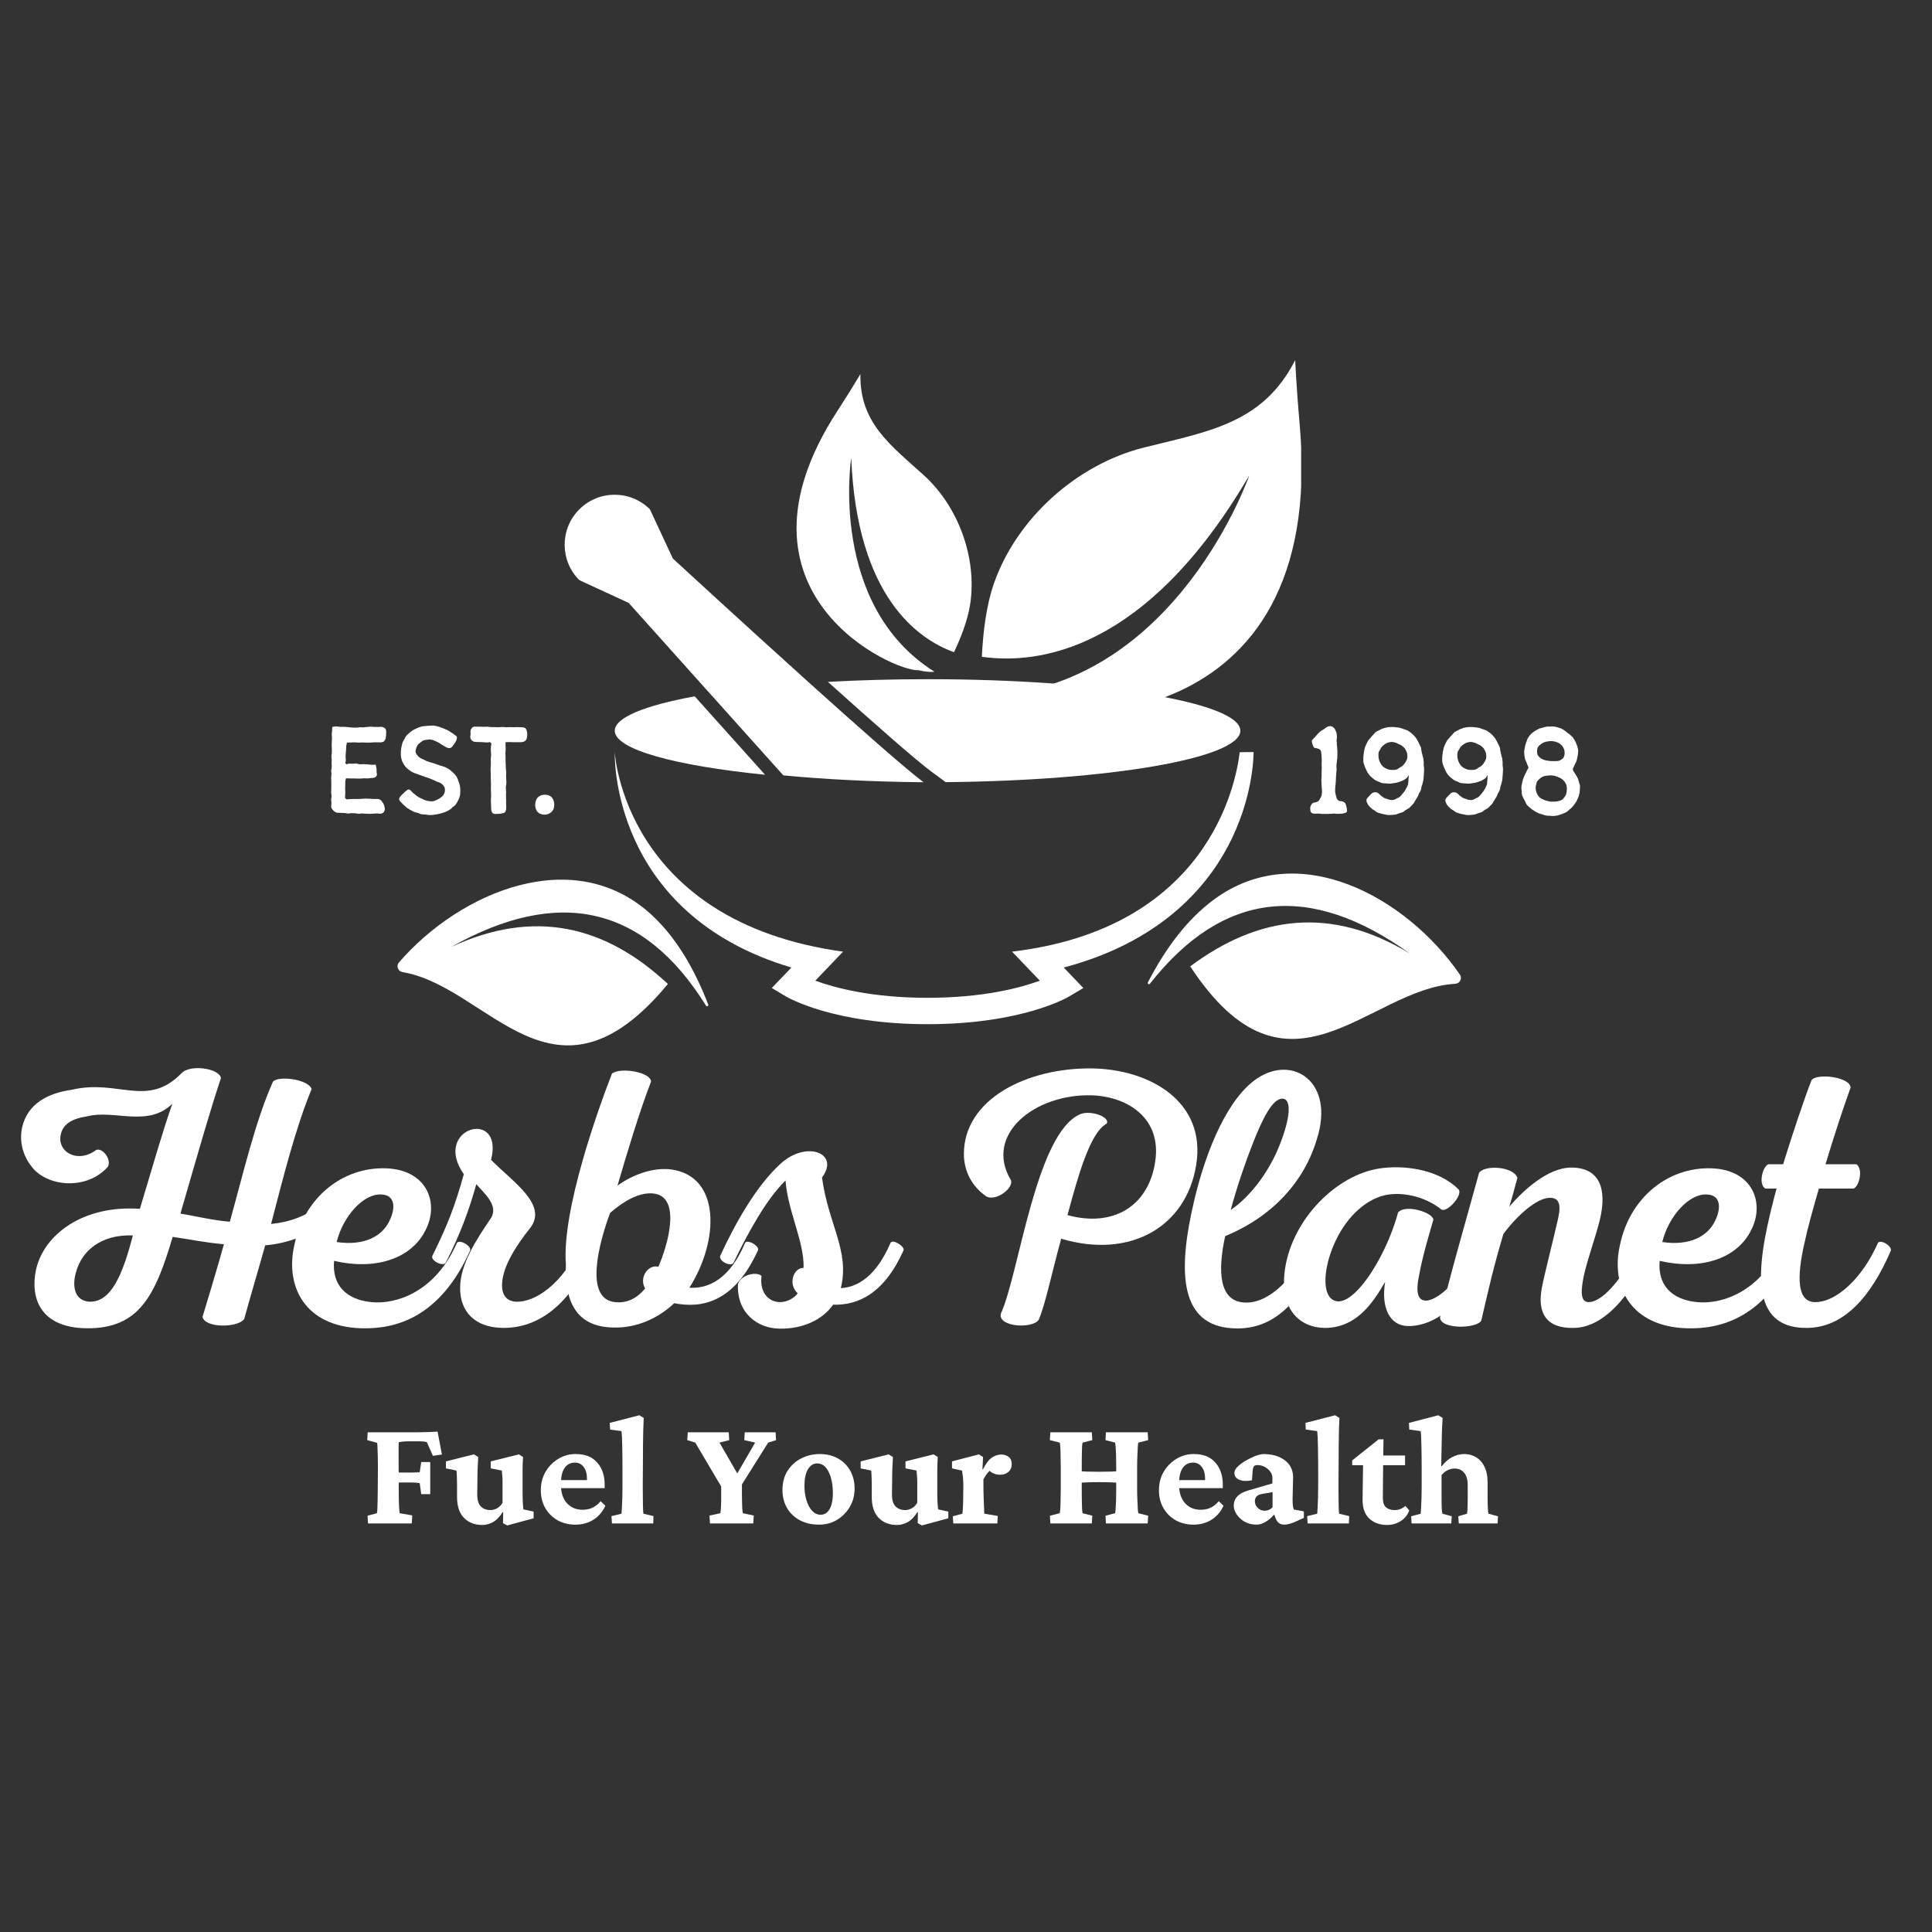 <svg version="1.0" preserveAspectRatio="xMidYMid meet" height="500" viewBox="0 0 375 375" zoomAndPan="magnify" width="500" xmlns:xlink="http://www.w3.org/1999/xlink" xmlns="http://www.w3.org/2000/svg"><rect x="0" y="0" width="375" height="375" fill="#333333" stroke="none"/><defs><g></g><clipPath id="6e1182200d"><path clip-rule="nonzero" d="M 119.258 145.918 L 243.363 145.918 L 243.363 198.793 L 119.258 198.793 Z M 119.258 145.918"></path></clipPath><clipPath id="8460ed6f5e"><path clip-rule="nonzero" d="M 190.543 69.906 L 252.551 69.906 L 252.551 138.617 L 190.543 138.617 Z M 190.543 69.906"></path></clipPath><clipPath id="31b128c188"><path clip-rule="nonzero" d="M 222 169 L 284 169 L 284 202 L 222 202 Z M 222 169"></path></clipPath><clipPath id="078f165920"><path clip-rule="nonzero" d="M 246.637 155.375 L 287.57 184.523 L 259.73 223.621 L 218.797 194.477 Z M 246.637 155.375"></path></clipPath><clipPath id="986e72503f"><path clip-rule="nonzero" d="M 246.637 155.375 L 287.57 184.523 L 259.73 223.621 L 218.797 194.477 Z M 246.637 155.375"></path></clipPath><clipPath id="8f1aaff147"><path clip-rule="nonzero" d="M 77 170 L 138 170 L 138 203 L 77 203 Z M 77 170"></path></clipPath><clipPath id="8314268f5d"><path clip-rule="nonzero" d="M 73.52 181.863 L 117.414 157.402 L 140.781 199.332 L 96.887 223.793 Z M 73.52 181.863"></path></clipPath><clipPath id="7452240cdc"><path clip-rule="nonzero" d="M 117.66 157.266 L 73.766 181.727 L 97.133 223.656 L 141.027 199.195 Z M 117.66 157.266"></path></clipPath></defs><g clip-path="url(#6e1182200d)"><path fill-rule="nonzero" fill-opacity="1" d="M 243.316 145.969 L 240.629 146.004 C 239.844 152.539 234.297 180.203 196.438 184.715 L 201.832 190.352 C 198.078 191.727 190.863 193.672 180.039 193.672 C 169.215 193.672 161.996 191.727 158.246 190.352 L 163.641 184.715 C 121.043 178.848 119.324 146.004 119.324 146.004 C 119.324 146.004 118.184 177.25 153.609 187.797 L 149.805 191.773 L 152.566 193.418 C 152.938 193.637 161.809 198.793 180.039 198.793 C 198.273 198.793 207.141 193.637 207.512 193.418 L 210.277 191.773 L 206.469 187.797 C 224.91 182.93 233.918 172.555 238.27 164.402 C 243.371 154.84 243.32 146.328 243.316 145.969" fill="#ffffff"></path></g><path fill-rule="nonzero" fill-opacity="1" d="M 181.363 130.371 C 160.766 117.418 165.223 88.891 165.223 88.891 C 166.328 115.828 178.184 124.07 185.172 126.59 C 186.531 123.738 187.855 120.301 188.312 117.262 C 189.676 108.246 185.988 98.262 179.258 92.188 C 172.738 86.301 166.84 82.02 167.004 72.609 C 165.527 75.078 164.133 77.316 162.504 79.824 C 139.449 115.324 173.781 130.508 178.289 130.082 C 179.469 130.371 180.48 130.5 181.363 130.371" fill="#ffffff"></path><g clip-path="url(#8460ed6f5e)"><path fill-rule="nonzero" fill-opacity="1" d="M 192.922 135.016 C 228.602 132.395 242.484 92.277 242.484 92.277 C 222.477 126.5 201.398 129.023 190.586 127.48 C 190.785 122.836 191.438 117.461 192.938 113.199 C 197.383 100.551 209.059 90.133 221.984 86.883 C 234.508 83.734 245.117 82.238 251.391 69.906 C 251.613 74.133 251.879 77.996 252.266 82.379 C 257.727 144.375 202.676 140.422 197.117 136.758 C 195.383 136.32 193.98 135.793 192.922 135.016" fill="#ffffff"></path></g><path fill-rule="nonzero" fill-opacity="1" d="M 119.324 141.832 C 119.324 145.453 131.004 148.625 148.496 150.379 L 134.844 135.156 C 125.199 136.926 119.324 139.266 119.324 141.832" fill="#ffffff"></path><path fill-rule="nonzero" fill-opacity="1" d="M 240.754 141.832 C 240.754 136.309 213.57 131.832 180.039 131.832 C 173.273 131.832 166.777 132.016 160.699 132.352 C 169.543 140.297 177.777 147.551 180.789 149.773 L 183.559 151.816 C 215.453 151.512 240.754 147.16 240.754 141.832" fill="#ffffff"></path><path fill-rule="nonzero" fill-opacity="1" d="M 157.113 132.57 C 144.137 120.883 130.602 108.41 130.602 108.41 L 126.148 98.855 C 124.254 96.969 121.777 96.027 119.301 96.027 C 116.809 96.027 114.32 96.98 112.426 98.883 C 108.645 102.684 108.656 108.828 112.453 112.609 L 122.023 117.023 L 137.828 134.648 L 152.043 150.5 C 160.031 151.262 169.168 151.734 178.93 151.828 C 179.043 151.828 179.152 151.828 179.266 151.828 C 175.965 149.395 166.691 141.199 157.113 132.57" fill="#ffffff"></path><g clip-path="url(#31b128c188)"><g clip-path="url(#078f165920)"><g clip-path="url(#986e72503f)"><path fill-rule="evenodd" fill-opacity="1" d="M 273.66 185.09 C 254.316 171.184 237.445 172.824 223.199 190.945 C 223.02 191.176 222.668 190.941 222.801 190.684 C 226.297 183.941 230.441 178.477 235.453 174.727 C 251.996 162.359 273.074 174.199 283.359 189.164 C 283.871 189.91 283.375 190.902 282.473 190.953 C 265.465 191.902 250.098 216.605 231.02 187.57 C 244.254 177.703 258.352 175.781 273.66 185.09" fill="#ffffff"></path></g></g></g><g clip-path="url(#8f1aaff147)"><g clip-path="url(#8314268f5d)"><g clip-path="url(#7452240cdc)"><path fill-rule="evenodd" fill-opacity="1" d="M 87.531 183.824 C 108.289 172.133 124.875 175.621 137.039 195.203 C 137.191 195.449 137.57 195.254 137.465 194.984 C 134.73 187.898 131.215 182.008 126.645 177.73 C 111.566 163.617 89.312 173.066 77.441 186.805 C 76.852 187.492 77.234 188.531 78.129 188.684 C 94.926 191.5 107.48 217.742 129.641 190.988 C 117.57 179.719 103.773 176.258 87.531 183.824" fill="#ffffff"></path></g></g></g><g fill-opacity="1" fill="#ffffff"><g transform="translate(-2.683, 257.102)"><g><path d="M 37.848 -48.719 C 31.191 -41.996 25.613 -47.719 16.598 -45.574 C 11.949 -44.93 8.086 -42.855 7.012 -38.418 C 6.367 -35.699 7.082 -32.84 8.801 -30.691 C 11.734 -26.758 19.461 -25.969 23.609 -30.621 C 24.395 -32.051 22.605 -34.34 21.391 -33.91 C 17.957 -31.336 14.309 -33.266 14.379 -36.129 C 14.523 -38.992 16.812 -39.992 19.602 -40.422 C 24.898 -41.781 31.336 -38.203 36.129 -42.855 C 34.055 -36.914 32.41 -30.977 29.832 -22.465 C 18.887 -23.25 11.16 -17.527 9.66 -10.59 C 8.586 -5.438 10.23 0.645 19.602 0.715 C 29.691 0.785 32.84 -5.652 36.199 -17.027 C 39.277 -16.598 42.641 -15.883 46.145 -15.598 C 44.715 -10.445 43.07 -5.078 41.996 -1.504 C 42.426 0.715 48.863 0.645 50.078 -1.074 C 51.152 -5.008 52.797 -10.516 54.156 -15.383 C 58.379 -15.738 63.102 -17.312 66.891 -20.676 C 68.395 -22.18 66.82 -24.754 65.391 -23.68 C 62.312 -21.035 58.879 -19.891 55.301 -19.531 C 57.59 -28.332 60.094 -38.348 63.172 -45.715 C 62.527 -47.648 56.66 -48.363 55.66 -47.145 C 52.227 -39.492 49.793 -28.902 47.289 -19.961 C 43.855 -20.246 40.492 -21.105 37.703 -21.535 C 41.352 -34.125 43.355 -41.207 45.574 -47.863 C 45.215 -49.793 39.418 -50.582 37.848 -48.719 Z M 28.473 -17.312 C 26.469 -9.586 24.254 -4.438 20.176 -4.438 C 17.172 -4.508 16.598 -7.441 17.457 -10.23 C 18.531 -14.164 22.105 -17.527 28.473 -17.312 Z M 28.473 -17.312"></path></g></g></g><g fill-opacity="1" fill="#ffffff"><g transform="translate(56.76, 257.102)"><g><path d="M 18.172 -30.332 C 9.801 -30.621 2.289 -24.754 0.359 -15.383 C -1.43 -7.367 2.434 0.359 13.309 0.715 C 20.102 0.93 28.688 -1.43 34.484 -14.379 C 34.84 -15.238 32.336 -16.668 31.906 -15.812 C 27.758 -6.367 20.176 -3.863 15.309 -4.363 C 10.301 -4.863 7.656 -7.797 8.086 -12.375 C 16.383 -10.445 23.18 -12.949 25.828 -18.316 C 28.547 -23.539 26.184 -30.047 18.172 -30.332 Z M 17.242 -25.254 C 19.961 -25.184 20.031 -22.605 18.887 -20.246 C 17.457 -17.098 13.879 -15.238 8.586 -16.027 C 9.871 -21.176 13.879 -25.469 17.242 -25.254 Z M 17.242 -25.254"></path></g></g></g><g fill-opacity="1" fill="#ffffff"><g transform="translate(84.657, 257.102)"><g><path d="M 1.859 -12.02 C 4.723 -17.598 6.512 -22.605 7.797 -27.258 C 9.301 -25.469 12.234 -23.109 10.59 -20.605 C 7.727 -16.383 4.648 -11.66 4.648 -7.082 C 4.648 -2.648 7.367 0.574 12.949 0.645 C 21.32 0.715 26.973 -5.867 30.691 -14.379 C 31.051 -15.168 28.617 -16.668 28.258 -15.883 C 24.395 -7.512 19.102 -4.438 15.738 -4.438 C 13.449 -4.438 12.664 -6.008 12.805 -8.086 C 13.02 -11.445 15.523 -15.309 18.242 -18.742 C 21.82 -23.324 14.668 -27.828 10.66 -31.98 C 13.234 -42.137 -0.93 -38.203 5.367 -29.188 C 3.648 -22.965 2.145 -19.172 -0.715 -13.379 C -1.215 -12.449 1.359 -11.16 1.859 -12.02 Z M 1.859 -12.02"></path></g></g></g><g fill-opacity="1" fill="#ffffff"><g transform="translate(108.835, 257.102)"><g><path d="M 10.375 0.574 C 14.738 0.645 18.816 -1.145 22.035 -4.148 C 27.188 -3.148 33.555 -4.078 38.273 -14.379 C 38.703 -15.309 36.059 -16.668 35.77 -15.812 C 32.766 -8.801 28.688 -6.941 24.969 -7.152 C 30.762 -16.238 31.121 -28.832 21.391 -30.121 C 17.812 -30.547 13.879 -29.047 11.016 -26.973 C 12.949 -33.555 15.309 -41.422 17.527 -47.145 C 17.527 -49.008 11.59 -50.008 9.945 -48.719 C 7.227 -41.711 0.215 -22.18 1 -11.734 C 0.785 -5.008 2.574 0.5 10.375 0.574 Z M 10.516 -4.363 C 4.438 -5.008 7.512 -16.098 9.586 -21.676 C 12.234 -23.965 15.094 -25.613 17.672 -25.469 C 23.68 -25.184 20.746 -15.309 18.957 -11.23 C 16.883 -11.734 15.168 -9.016 16.383 -7.012 C 14.953 -5.293 13.094 -4.078 10.516 -4.363 Z M 10.516 -4.363"></path></g></g></g><g fill-opacity="1" fill="#ffffff"><g transform="translate(140.523, 257.102)"><g><path d="M 10.875 0.785 C 15.168 0.859 19.102 -0.859 21.176 -3.863 C 25.969 -3.719 31.051 -5.938 34.84 -14.379 C 35.199 -15.168 32.695 -16.668 32.336 -15.883 C 29.547 -9.371 25.898 -7.227 22.68 -7.082 C 24.469 -14.309 20.246 -19.461 19.031 -28.547 C 22.605 -33.34 15.883 -35.844 10.875 -31.121 C 6.367 -26.973 2.359 -20.031 -0.715 -13.379 C -1.145 -12.375 1.359 -11.09 1.859 -12.02 C 4.723 -17.957 8.227 -24.324 11.949 -27.973 C 12.375 -22.035 15.598 -16.098 15.453 -11.016 C 13.449 -11.016 12.375 -7.797 14.309 -6.082 C 13.664 -5.152 12.305 -4.363 10.875 -4.363 C 8.586 -4.363 6.867 -6.367 7.297 -9.445 C 6.438 -10.301 3.363 -9.801 2.719 -7.871 C 2.434 -2.219 6.582 0.785 10.875 0.785 Z M 10.875 0.785"></path></g></g></g><g fill-opacity="1" fill="#ffffff"><g transform="translate(168.849, 257.102)"><g></g></g></g><g fill-opacity="1" fill="#ffffff"><g transform="translate(178.863, 257.102)"><g><path d="M 30.836 -40.852 C 22.18 -37.203 18.957 -9.871 15.383 -2.074 C 14.879 0.5 21.535 0.859 22.75 -0.93 C 23.965 -3.648 25.324 -10.16 27.113 -16.668 C 40.566 -12.664 51.367 -19.031 53.301 -30.906 C 55.375 -43.281 44.285 -49.578 33.051 -49.723 C 20.391 -49.863 8.227 -43.711 8.227 -33.125 C 8.227 -29.762 9.801 -26.758 12.664 -24.824 C 14.594 -23.965 17.812 -26.469 17.387 -27.973 C 12.02 -36.844 21.965 -44.855 33.125 -44.5 C 40.137 -44.215 46.645 -39.992 45.359 -31.621 C 44.07 -22.965 37.203 -18.816 28.332 -21.25 C 30.406 -28.902 32.695 -37.203 35.914 -38.992 C 36.773 -40.137 33.051 -41.711 30.836 -40.852 Z M 30.836 -40.852"></path></g></g></g><g fill-opacity="1" fill="#ffffff"><g transform="translate(229.865, 257.102)"><g><path d="M 14.164 -47.789 C 8.656 -44.141 4.363 -34.41 1.934 -24.109 C -1.145 -11.09 -1.145 -0.5 8.512 0.645 C 18.242 1.719 23.035 -5.867 27.188 -14.379 C 27.543 -15.238 25.039 -16.668 24.684 -15.883 C 21.82 -9.871 16.742 -3.863 11.52 -4.293 C 6.941 -4.648 6.367 -9.945 7.941 -17.172 C 17.312 -21.035 23.395 -27.973 25.754 -36.059 C 29.262 -47.074 21.105 -52.441 14.164 -47.789 Z M 19.102 -43.855 C 21.105 -43.711 20.391 -39.133 18.027 -33.695 C 16.098 -29.332 12.805 -24.824 9.016 -22.25 C 10.23 -26.828 12.02 -31.906 13.234 -34.984 C 15.238 -40.137 17.172 -43.926 19.102 -43.855 Z M 19.102 -43.855"></path></g></g></g><g fill-opacity="1" fill="#ffffff"><g transform="translate(250.466, 257.102)"><g><path d="M 17.027 -30.262 C 8.941 -28.902 0.574 -20.676 -1 -11.09 C -2.289 -3.078 1.719 0.715 6.941 0.645 C 12.734 0.5 15.883 -3.934 18.387 -8.301 C 17.527 -3.004 19.461 0.285 22.895 0.285 C 29.617 0.285 35.199 -6.582 38.918 -14.379 C 39.348 -15.238 36.773 -16.668 36.414 -15.812 C 33.84 -9.586 28.977 -4.723 26.328 -4.648 C 24.684 -4.648 24.254 -6.297 25.039 -9.871 C 25.684 -13.379 26.973 -17.672 27.758 -20.391 C 27.473 -21.891 22.18 -23.395 20.891 -21.75 C 18.457 -12.59 11.305 -1.719 7.797 -5.152 C 6.152 -6.797 6.582 -11.66 8.801 -16.312 C 11.016 -21.035 14.953 -24.684 19.102 -25.254 C 22.395 -25.684 26.398 -24.684 29.332 -22.32 C 30.477 -21.75 33.41 -25.039 32.695 -26.184 C 28.688 -30.262 21.75 -31.051 17.027 -30.262 Z M 17.027 -30.262"></path></g></g></g><g fill-opacity="1" fill="#ffffff"><g transform="translate(282.87, 257.102)"><g><path d="M 22.25 -30.477 C 17.527 -30.547 12.664 -25.898 10.086 -22.895 C 10.73 -24.969 11.016 -26.184 11.66 -28.473 C 10.945 -30.691 5.367 -31.051 4.223 -29.477 C 1.359 -19.031 -1.074 -10.875 -3.363 -1.359 C -3.219 1 3.863 0.785 4.648 -0.785 C 6.152 -7.227 6.941 -10.875 8.941 -17.598 C 11.59 -21.176 15.383 -24.539 17.887 -24.609 C 20.316 -24.684 19.961 -22.32 19.461 -20.176 C 18.816 -17.242 16.812 -9.445 16.383 -7.012 C 15.523 -2.359 17.172 0.785 22.605 0.645 C 29.547 0.574 34.914 -8.156 37.773 -14.379 C 38.133 -15.238 35.629 -16.668 35.27 -15.812 C 32.625 -9.66 28.402 -4.363 25.469 -4.363 C 23.68 -4.363 24.039 -7.082 24.609 -9.73 C 25.398 -13.164 26.898 -17.172 27.688 -20.461 C 29.047 -26.258 27.688 -30.406 22.25 -30.477 Z M 22.25 -30.477"></path></g></g></g><g fill-opacity="1" fill="#ffffff"><g transform="translate(314.057, 257.102)"><g><path d="M 18.172 -30.332 C 9.801 -30.621 2.289 -24.754 0.359 -15.383 C -1.43 -7.367 2.434 0.359 13.309 0.715 C 20.102 0.93 28.688 -1.43 34.484 -14.379 C 34.84 -15.238 32.336 -16.668 31.906 -15.812 C 27.758 -6.367 20.176 -3.863 15.309 -4.363 C 10.301 -4.863 7.656 -7.797 8.086 -12.375 C 16.383 -10.445 23.18 -12.949 25.828 -18.316 C 28.547 -23.539 26.184 -30.047 18.172 -30.332 Z M 17.242 -25.254 C 19.961 -25.184 20.031 -22.605 18.887 -20.246 C 17.457 -17.098 13.879 -15.238 8.586 -16.027 C 9.871 -21.176 13.879 -25.469 17.242 -25.254 Z M 17.242 -25.254"></path></g></g></g><g fill-opacity="1" fill="#ffffff"><g transform="translate(341.954, 257.102)"><g><path d="M 8.801 0.645 C 15.953 0.574 21.176 -5.367 25.039 -14.309 C 25.398 -15.238 22.965 -16.668 22.535 -15.812 C 19.531 -9.016 14.453 -4.293 10.301 -4.363 C 6.797 -4.438 6.797 -9.301 8.301 -15.883 C 8.941 -18.887 10.016 -22.68 11.09 -26.398 L 17.812 -26.398 C 18.887 -26.758 19.746 -30.121 18.387 -31.121 L 12.375 -31.121 C 14.023 -36.559 15.668 -41.637 17.242 -46 C 17.172 -48.078 10.66 -48.863 9.66 -47.434 C 8.227 -43.785 6.008 -37.129 4.148 -31.121 L 1.289 -31.121 C 0.145 -30.691 -0.715 -27.188 0.715 -26.398 L 2.863 -26.398 C -0.43 -13.879 -3.719 0.785 8.801 0.645 Z M 8.801 0.645"></path></g></g></g><g fill-opacity="1" fill="#ffffff"><g transform="translate(252.771, 157.909)"><g><path d="M 6.816 -12.145 C 6.816 -12.383 6.766 -12.598 6.766 -12.836 C 6.766 -13.051 6.711 -13.289 6.711 -13.504 C 6.711 -13.742 6.684 -13.957 6.66 -14.195 C 6.66 -14.438 6.738 -14.648 6.738 -14.887 C 6.711 -15.102 6.684 -15.34 6.66 -15.555 C 6.633 -15.82 6.5 -16.008 6.418 -16.195 C 6.34 -16.434 6.207 -16.594 6.047 -16.699 C 5.859 -16.859 5.699 -16.965 5.461 -16.965 C 5.273 -16.965 5.035 -16.938 4.82 -16.805 C 4.582 -16.699 4.395 -16.512 4.18 -16.352 C 3.969 -16.219 3.73 -16.141 3.516 -15.953 C 3.328 -15.793 3.145 -15.582 2.957 -15.422 C 2.77 -15.234 2.637 -15.023 2.449 -14.836 C 2.266 -14.648 2.078 -14.461 1.918 -14.277 C 1.812 -14.168 1.863 -13.824 1.973 -13.477 C 2.078 -13.129 2.211 -12.812 2.398 -12.73 C 2.664 -12.73 2.875 -12.652 3.035 -12.598 C 3.301 -12.543 3.438 -12.438 3.57 -12.25 C 3.648 -12.09 3.676 -11.879 3.703 -11.613 C 3.73 -11.426 3.754 -11.211 3.754 -10.945 C 3.754 -10.762 3.781 -10.52 3.781 -10.281 C 3.781 -10.066 3.754 -9.855 3.754 -9.613 C 3.754 -9.348 3.781 -9.082 3.781 -8.844 C 3.781 -8.574 3.754 -8.309 3.754 -8.07 C 3.73 -7.805 3.754 -7.539 3.754 -7.297 C 3.754 -7.031 3.703 -6.766 3.703 -6.523 C 3.703 -6.258 3.73 -5.992 3.73 -5.754 C 3.754 -5.488 3.754 -5.246 3.781 -5.008 C 3.781 -4.766 3.836 -4.5 3.836 -4.289 C 3.809 -4.023 3.781 -3.781 3.754 -3.543 C 3.703 -3.301 3.57 -3.09 3.461 -2.902 C 3.355 -2.664 3.223 -2.477 3.008 -2.344 C 2.824 -2.238 2.582 -2.156 2.316 -2.129 C 2.156 -2.105 1.945 -1.996 1.812 -1.812 C 1.703 -1.652 1.598 -1.438 1.543 -1.227 C 1.52 -1.039 1.57 -0.824 1.57 -0.586 C 1.598 -0.32 1.703 -0.188 1.863 -0.105 C 2.023 0 2.211 0.027 2.449 0.027 C 2.691 0.027 2.93 0 3.09 0 C 3.328 0 3.594 0.055 3.836 0.078 C 4.102 0.078 4.34 0.055 4.609 0.078 C 4.848 0.078 5.113 0.055 5.352 0.055 C 5.621 0.055 5.859 0.027 6.125 0 C 6.367 0 6.633 0.078 6.871 0.055 C 7.031 0.055 7.297 0.027 7.562 0.027 C 7.805 0.027 8.043 -0.055 8.258 -0.105 C 8.523 -0.16 8.684 -0.266 8.684 -0.531 C 8.684 -0.824 8.629 -1.094 8.574 -1.305 C 8.496 -1.625 8.441 -1.891 8.281 -2.078 C 8.07 -2.289 7.777 -2.371 7.562 -2.398 C 7.246 -2.398 7.004 -2.477 6.844 -2.691 C 6.684 -2.852 6.633 -3.117 6.551 -3.41 C 6.5 -3.648 6.418 -3.914 6.391 -4.18 C 6.391 -4.449 6.367 -4.715 6.391 -4.98 C 6.391 -5.273 6.473 -5.539 6.473 -5.754 C 6.5 -6.02 6.5 -6.258 6.523 -6.473 C 6.523 -6.738 6.551 -6.953 6.551 -7.191 C 6.578 -7.43 6.578 -7.672 6.605 -7.91 C 6.633 -8.148 6.66 -8.391 6.66 -8.602 C 6.684 -8.844 6.605 -9.082 6.633 -9.32 C 6.633 -9.562 6.684 -9.801 6.711 -10.039 C 6.711 -10.281 6.766 -10.492 6.793 -10.734 C 6.793 -10.973 6.816 -11.211 6.816 -11.453 C 6.816 -11.691 6.816 -11.934 6.816 -12.145 Z M 6.816 -12.145"></path></g></g></g><g fill-opacity="1" fill="#ffffff"><g transform="translate(262.891, 157.909)"><g><path d="M 10.52 -6.871 C 10.492 -6.633 10.469 -6.418 10.469 -6.23 C 10.441 -5.914 10.441 -5.672 10.387 -5.594 C 10.309 -5.379 10.199 -5.168 10.094 -4.953 C 9.961 -4.742 9.855 -4.527 9.723 -4.316 C 9.59 -4.129 9.43 -3.941 9.297 -3.781 C 9.137 -3.594 9.004 -3.438 8.844 -3.277 C 8.656 -3.117 8.441 -3.035 8.258 -2.957 C 8.043 -2.824 7.855 -2.715 7.645 -2.664 C 7.43 -2.609 7.191 -2.609 6.977 -2.637 C 6.766 -2.664 6.551 -2.742 6.312 -2.852 C 6.125 -2.902 5.887 -2.957 5.672 -3.09 C 5.488 -3.195 5.328 -3.355 5.141 -3.488 C 4.98 -3.594 4.848 -3.754 4.715 -3.887 C 4.555 -4.023 4.367 -4.102 4.18 -4.129 C 3.914 -4.156 3.648 -4.102 3.438 -3.969 C 3.223 -3.781 3.035 -3.57 2.875 -3.41 C 2.715 -3.25 2.582 -3.09 2.449 -2.93 C 2.344 -2.77 2.289 -2.582 2.371 -2.316 C 2.449 -2.078 2.559 -1.812 2.742 -1.598 C 2.902 -1.387 3.09 -1.172 3.301 -1.012 C 3.461 -0.824 3.703 -0.746 3.887 -0.613 C 4.102 -0.48 4.262 -0.293 4.5 -0.215 C 4.715 -0.105 4.953 -0.055 5.168 0 C 5.406 0.078 5.621 0.133 5.859 0.16 C 6.098 0.215 6.34 0.266 6.578 0.293 C 6.816 0.293 7.059 0.293 7.297 0.266 C 7.539 0.238 7.777 0.215 8.016 0.188 C 8.23 0.133 8.469 0.027 8.684 -0.055 C 8.895 -0.133 9.137 -0.188 9.375 -0.266 C 9.59 -0.371 9.746 -0.559 9.961 -0.691 C 10.148 -0.801 10.387 -0.906 10.574 -1.039 C 10.762 -1.199 10.918 -1.359 11.078 -1.543 C 11.238 -1.703 11.426 -1.863 11.559 -2.078 C 11.691 -2.266 11.773 -2.504 11.906 -2.691 C 12.012 -2.875 12.172 -3.062 12.277 -3.277 C 12.383 -3.488 12.465 -3.703 12.543 -3.914 C 12.652 -4.129 12.812 -4.316 12.891 -4.527 C 12.969 -4.742 12.969 -5.008 13.023 -5.219 C 13.078 -5.434 13.211 -5.645 13.238 -5.887 C 13.289 -6.098 13.344 -6.34 13.398 -6.551 C 13.422 -6.793 13.422 -7.031 13.449 -7.246 C 13.449 -7.484 13.504 -7.723 13.504 -7.965 C 13.504 -8.176 13.531 -8.418 13.531 -8.656 C 13.531 -8.867 13.477 -9.109 13.449 -9.348 C 13.449 -9.59 13.477 -9.801 13.449 -10.039 C 13.422 -10.281 13.398 -10.52 13.371 -10.734 C 13.316 -10.973 13.211 -11.188 13.184 -11.426 C 13.129 -11.641 13.078 -11.879 13.023 -12.09 C 12.969 -12.332 12.969 -12.598 12.918 -12.812 C 12.836 -13.051 12.703 -13.262 12.598 -13.477 C 12.52 -13.691 12.41 -13.902 12.277 -14.117 C 12.172 -14.328 12.039 -14.543 11.906 -14.73 C 11.746 -14.914 11.613 -15.102 11.426 -15.262 C 11.266 -15.449 11.078 -15.582 10.867 -15.742 C 10.68 -15.875 10.492 -16.035 10.281 -16.141 C 10.066 -16.246 9.801 -16.301 9.59 -16.379 C 9.375 -16.461 9.137 -16.566 8.895 -16.621 C 8.656 -16.699 8.418 -16.699 8.203 -16.727 C 7.965 -16.754 7.723 -16.805 7.484 -16.805 C 7.246 -16.805 7.004 -16.805 6.766 -16.781 C 6.523 -16.754 6.312 -16.727 6.074 -16.672 C 5.832 -16.621 5.621 -16.539 5.406 -16.461 C 5.168 -16.379 4.98 -16.273 4.766 -16.141 C 4.555 -16.035 4.316 -15.953 4.129 -15.82 C 3.941 -15.66 3.809 -15.473 3.648 -15.289 C 3.461 -15.129 3.328 -14.941 3.168 -14.754 C 3.035 -14.57 2.824 -14.41 2.691 -14.195 C 2.559 -13.984 2.449 -13.742 2.344 -13.531 C 2.238 -13.316 2.129 -13.078 2.051 -12.863 C 1.973 -12.625 1.945 -12.383 1.891 -12.145 C 1.836 -11.906 1.812 -11.664 1.785 -11.426 C 1.758 -11.16 1.703 -10.918 1.73 -10.68 C 1.73 -10.441 1.703 -10.176 1.758 -9.934 C 1.785 -9.695 1.918 -9.48 1.973 -9.242 C 2.051 -9.004 2.156 -8.789 2.266 -8.551 C 2.371 -8.336 2.449 -8.125 2.582 -7.91 C 2.715 -7.695 2.852 -7.512 3.008 -7.352 C 3.168 -7.164 3.355 -7.031 3.543 -6.871 C 3.703 -6.711 3.887 -6.578 4.102 -6.445 C 4.289 -6.34 4.5 -6.258 4.742 -6.18 C 4.953 -6.074 5.168 -5.965 5.379 -5.914 C 5.621 -5.859 5.859 -5.887 6.098 -5.859 C 6.34 -5.832 6.551 -5.805 6.793 -5.805 C 7.031 -5.805 7.27 -5.832 7.512 -5.887 C 7.723 -5.914 7.965 -5.938 8.203 -5.992 C 8.391 -6.047 8.629 -6.125 8.895 -6.207 C 9.109 -6.285 9.32 -6.367 9.562 -6.5 C 9.746 -6.605 9.961 -6.738 10.148 -6.898 C 10.309 -7.059 10.441 -7.27 10.547 -7.484 C 10.547 -7.324 10.52 -7.086 10.52 -6.871 Z M 4.715 -11.906 C 4.766 -12.117 4.926 -12.305 5.035 -12.492 C 5.141 -12.703 5.246 -12.891 5.406 -13.051 C 5.566 -13.211 5.754 -13.344 5.938 -13.477 C 6.125 -13.582 6.312 -13.715 6.523 -13.77 C 6.738 -13.852 6.977 -13.875 7.219 -13.902 C 7.457 -13.902 7.695 -13.852 7.938 -13.77 C 8.176 -13.715 8.391 -13.582 8.602 -13.477 C 8.816 -13.371 9.082 -13.289 9.27 -13.129 C 9.453 -12.969 9.641 -12.812 9.801 -12.625 C 9.934 -12.41 10.039 -12.172 10.148 -11.957 C 10.227 -11.719 10.281 -11.48 10.281 -11.238 C 10.281 -11 10.281 -10.762 10.199 -10.52 C 10.121 -10.309 9.988 -10.094 9.855 -9.883 C 9.723 -9.668 9.59 -9.48 9.402 -9.32 C 9.242 -9.137 9.004 -9.055 8.789 -8.922 C 8.602 -8.789 8.418 -8.629 8.176 -8.551 C 7.965 -8.469 7.695 -8.469 7.457 -8.469 C 7.219 -8.441 6.977 -8.469 6.738 -8.523 C 6.5 -8.574 6.258 -8.684 6.047 -8.789 C 5.832 -8.895 5.621 -9.027 5.461 -9.215 C 5.273 -9.402 5.141 -9.59 5.035 -9.801 C 4.902 -10.016 4.82 -10.254 4.766 -10.492 C 4.715 -10.734 4.66 -10.973 4.66 -11.238 C 4.66 -11.453 4.66 -11.691 4.715 -11.906 Z M 4.715 -11.906"></path></g></g></g><g fill-opacity="1" fill="#ffffff"><g transform="translate(278.204, 157.909)"><g><path d="M 10.52 -6.871 C 10.492 -6.633 10.469 -6.418 10.469 -6.23 C 10.441 -5.914 10.441 -5.672 10.387 -5.594 C 10.309 -5.379 10.199 -5.168 10.094 -4.953 C 9.961 -4.742 9.855 -4.527 9.723 -4.316 C 9.59 -4.129 9.43 -3.941 9.297 -3.781 C 9.137 -3.594 9.004 -3.438 8.844 -3.277 C 8.656 -3.117 8.441 -3.035 8.258 -2.957 C 8.043 -2.824 7.855 -2.715 7.645 -2.664 C 7.43 -2.609 7.191 -2.609 6.977 -2.637 C 6.766 -2.664 6.551 -2.742 6.312 -2.852 C 6.125 -2.902 5.887 -2.957 5.672 -3.09 C 5.488 -3.195 5.328 -3.355 5.141 -3.488 C 4.98 -3.594 4.848 -3.754 4.715 -3.887 C 4.555 -4.023 4.367 -4.102 4.18 -4.129 C 3.914 -4.156 3.648 -4.102 3.438 -3.969 C 3.223 -3.781 3.035 -3.57 2.875 -3.41 C 2.715 -3.25 2.582 -3.09 2.449 -2.93 C 2.344 -2.77 2.289 -2.582 2.371 -2.316 C 2.449 -2.078 2.559 -1.812 2.742 -1.598 C 2.902 -1.387 3.09 -1.172 3.301 -1.012 C 3.461 -0.824 3.703 -0.746 3.887 -0.613 C 4.102 -0.48 4.262 -0.293 4.5 -0.215 C 4.715 -0.105 4.953 -0.055 5.168 0 C 5.406 0.078 5.621 0.133 5.859 0.16 C 6.098 0.215 6.34 0.266 6.578 0.293 C 6.816 0.293 7.059 0.293 7.297 0.266 C 7.539 0.238 7.777 0.215 8.016 0.188 C 8.23 0.133 8.469 0.027 8.684 -0.055 C 8.895 -0.133 9.137 -0.188 9.375 -0.266 C 9.59 -0.371 9.746 -0.559 9.961 -0.691 C 10.148 -0.801 10.387 -0.906 10.574 -1.039 C 10.762 -1.199 10.918 -1.359 11.078 -1.543 C 11.238 -1.703 11.426 -1.863 11.559 -2.078 C 11.691 -2.266 11.773 -2.504 11.906 -2.691 C 12.012 -2.875 12.172 -3.062 12.277 -3.277 C 12.383 -3.488 12.465 -3.703 12.543 -3.914 C 12.652 -4.129 12.812 -4.316 12.891 -4.527 C 12.969 -4.742 12.969 -5.008 13.023 -5.219 C 13.078 -5.434 13.211 -5.645 13.238 -5.887 C 13.289 -6.098 13.344 -6.34 13.398 -6.551 C 13.422 -6.793 13.422 -7.031 13.449 -7.246 C 13.449 -7.484 13.504 -7.723 13.504 -7.965 C 13.504 -8.176 13.531 -8.418 13.531 -8.656 C 13.531 -8.867 13.477 -9.109 13.449 -9.348 C 13.449 -9.59 13.477 -9.801 13.449 -10.039 C 13.422 -10.281 13.398 -10.52 13.371 -10.734 C 13.316 -10.973 13.211 -11.188 13.184 -11.426 C 13.129 -11.641 13.078 -11.879 13.023 -12.09 C 12.969 -12.332 12.969 -12.598 12.918 -12.812 C 12.836 -13.051 12.703 -13.262 12.598 -13.477 C 12.52 -13.691 12.41 -13.902 12.277 -14.117 C 12.172 -14.328 12.039 -14.543 11.906 -14.73 C 11.746 -14.914 11.613 -15.102 11.426 -15.262 C 11.266 -15.449 11.078 -15.582 10.867 -15.742 C 10.68 -15.875 10.492 -16.035 10.281 -16.141 C 10.066 -16.246 9.801 -16.301 9.59 -16.379 C 9.375 -16.461 9.137 -16.566 8.895 -16.621 C 8.656 -16.699 8.418 -16.699 8.203 -16.727 C 7.965 -16.754 7.723 -16.805 7.484 -16.805 C 7.246 -16.805 7.004 -16.805 6.766 -16.781 C 6.523 -16.754 6.312 -16.727 6.074 -16.672 C 5.832 -16.621 5.621 -16.539 5.406 -16.461 C 5.168 -16.379 4.98 -16.273 4.766 -16.141 C 4.555 -16.035 4.316 -15.953 4.129 -15.82 C 3.941 -15.66 3.809 -15.473 3.648 -15.289 C 3.461 -15.129 3.328 -14.941 3.168 -14.754 C 3.035 -14.57 2.824 -14.41 2.691 -14.195 C 2.559 -13.984 2.449 -13.742 2.344 -13.531 C 2.238 -13.316 2.129 -13.078 2.051 -12.863 C 1.973 -12.625 1.945 -12.383 1.891 -12.145 C 1.836 -11.906 1.812 -11.664 1.785 -11.426 C 1.758 -11.16 1.703 -10.918 1.73 -10.68 C 1.73 -10.441 1.703 -10.176 1.758 -9.934 C 1.785 -9.695 1.918 -9.48 1.973 -9.242 C 2.051 -9.004 2.156 -8.789 2.266 -8.551 C 2.371 -8.336 2.449 -8.125 2.582 -7.91 C 2.715 -7.695 2.852 -7.512 3.008 -7.352 C 3.168 -7.164 3.355 -7.031 3.543 -6.871 C 3.703 -6.711 3.887 -6.578 4.102 -6.445 C 4.289 -6.34 4.5 -6.258 4.742 -6.18 C 4.953 -6.074 5.168 -5.965 5.379 -5.914 C 5.621 -5.859 5.859 -5.887 6.098 -5.859 C 6.34 -5.832 6.551 -5.805 6.793 -5.805 C 7.031 -5.805 7.27 -5.832 7.512 -5.887 C 7.723 -5.914 7.965 -5.938 8.203 -5.992 C 8.391 -6.047 8.629 -6.125 8.895 -6.207 C 9.109 -6.285 9.32 -6.367 9.562 -6.5 C 9.746 -6.605 9.961 -6.738 10.148 -6.898 C 10.309 -7.059 10.441 -7.27 10.547 -7.484 C 10.547 -7.324 10.52 -7.086 10.52 -6.871 Z M 4.715 -11.906 C 4.766 -12.117 4.926 -12.305 5.035 -12.492 C 5.141 -12.703 5.246 -12.891 5.406 -13.051 C 5.566 -13.211 5.754 -13.344 5.938 -13.477 C 6.125 -13.582 6.312 -13.715 6.523 -13.77 C 6.738 -13.852 6.977 -13.875 7.219 -13.902 C 7.457 -13.902 7.695 -13.852 7.938 -13.77 C 8.176 -13.715 8.391 -13.582 8.602 -13.477 C 8.816 -13.371 9.082 -13.289 9.27 -13.129 C 9.453 -12.969 9.641 -12.812 9.801 -12.625 C 9.934 -12.41 10.039 -12.172 10.148 -11.957 C 10.227 -11.719 10.281 -11.48 10.281 -11.238 C 10.281 -11 10.281 -10.762 10.199 -10.52 C 10.121 -10.309 9.988 -10.094 9.855 -9.883 C 9.723 -9.668 9.59 -9.48 9.402 -9.32 C 9.242 -9.137 9.004 -9.055 8.789 -8.922 C 8.602 -8.789 8.418 -8.629 8.176 -8.551 C 7.965 -8.469 7.695 -8.469 7.457 -8.469 C 7.219 -8.441 6.977 -8.469 6.738 -8.523 C 6.5 -8.574 6.258 -8.684 6.047 -8.789 C 5.832 -8.895 5.621 -9.027 5.461 -9.215 C 5.273 -9.402 5.141 -9.59 5.035 -9.801 C 4.902 -10.016 4.82 -10.254 4.766 -10.492 C 4.715 -10.734 4.66 -10.973 4.66 -11.238 C 4.66 -11.453 4.66 -11.691 4.715 -11.906 Z M 4.715 -11.906"></path></g></g></g><g fill-opacity="1" fill="#ffffff"><g transform="translate(293.518, 157.909)"><g><path d="M 2.664 -7.938 C 2.531 -7.723 2.449 -7.484 2.344 -7.27 C 2.238 -7.031 2.156 -6.816 2.078 -6.578 C 1.996 -6.34 1.945 -6.098 1.918 -5.859 C 1.863 -5.621 1.785 -5.379 1.785 -5.141 C 1.758 -4.902 1.812 -4.633 1.836 -4.395 C 1.836 -4.156 1.836 -3.887 1.891 -3.648 C 1.945 -3.41 2.105 -3.195 2.184 -2.957 C 2.289 -2.742 2.398 -2.531 2.531 -2.316 C 2.637 -2.105 2.715 -1.863 2.875 -1.652 C 3.035 -1.465 3.25 -1.332 3.438 -1.145 C 3.594 -0.984 3.781 -0.852 3.969 -0.719 C 4.18 -0.586 4.367 -0.453 4.555 -0.348 C 4.766 -0.238 4.98 -0.133 5.195 -0.027 C 5.406 0.055 5.645 0.078 5.859 0.16 C 6.098 0.215 6.285 0.348 6.523 0.371 C 6.766 0.426 7.004 0.426 7.219 0.426 C 7.457 0.453 7.695 0.48 7.938 0.48 C 8.148 0.48 8.391 0.426 8.629 0.398 C 8.867 0.371 9.082 0.266 9.297 0.215 C 9.535 0.133 9.746 0.078 9.961 -0.027 C 10.176 -0.105 10.387 -0.188 10.574 -0.32 C 10.785 -0.453 10.945 -0.613 11.105 -0.773 C 11.32 -0.934 11.504 -1.094 11.664 -1.277 C 11.852 -1.465 11.984 -1.652 12.117 -1.863 C 12.277 -2.078 12.438 -2.266 12.543 -2.504 C 12.652 -2.715 12.758 -2.957 12.836 -3.168 C 12.918 -3.41 12.996 -3.648 13.051 -3.914 C 13.105 -4.156 13.105 -4.395 13.129 -4.66 C 13.129 -4.902 13.184 -5.168 13.156 -5.406 C 13.129 -5.645 12.996 -5.887 12.945 -6.125 C 12.891 -6.367 12.836 -6.605 12.73 -6.844 C 12.625 -7.059 12.492 -7.27 12.359 -7.484 C 12.227 -7.695 12.117 -7.91 11.957 -8.125 C 11.773 -8.336 11.691 -8.629 11.852 -8.867 C 11.957 -9.082 12.066 -9.297 12.145 -9.508 C 12.25 -9.723 12.383 -9.934 12.465 -10.148 C 12.543 -10.359 12.57 -10.602 12.625 -10.812 C 12.676 -11.055 12.73 -11.266 12.758 -11.504 C 12.758 -11.746 12.812 -11.984 12.812 -12.199 C 12.785 -12.438 12.73 -12.676 12.676 -12.891 C 12.625 -13.129 12.52 -13.344 12.438 -13.555 C 12.359 -13.77 12.277 -13.984 12.145 -14.195 C 12.039 -14.383 11.906 -14.594 11.773 -14.781 C 11.613 -14.941 11.453 -15.102 11.266 -15.262 C 11.105 -15.422 10.895 -15.555 10.707 -15.688 C 10.52 -15.848 10.332 -16.008 10.121 -16.141 C 9.906 -16.273 9.723 -16.406 9.508 -16.512 C 9.27 -16.594 9.027 -16.672 8.816 -16.727 C 8.574 -16.805 8.336 -16.859 8.098 -16.887 C 7.855 -16.914 7.617 -16.887 7.379 -16.887 C 7.137 -16.887 6.898 -16.914 6.66 -16.859 C 6.418 -16.832 6.18 -16.754 5.938 -16.672 C 5.727 -16.621 5.488 -16.566 5.246 -16.488 C 5.035 -16.379 4.82 -16.273 4.609 -16.141 C 4.395 -16.035 4.207 -15.875 3.996 -15.742 C 3.809 -15.582 3.621 -15.422 3.488 -15.262 C 3.328 -15.074 3.195 -14.887 3.062 -14.676 C 2.93 -14.461 2.875 -14.25 2.797 -14.008 C 2.691 -13.797 2.637 -13.582 2.559 -13.344 C 2.504 -13.129 2.449 -12.891 2.422 -12.652 C 2.398 -12.41 2.316 -12.199 2.316 -11.957 C 2.344 -11.719 2.344 -11.48 2.371 -11.238 C 2.422 -11 2.449 -10.762 2.504 -10.547 C 2.582 -10.309 2.691 -10.094 2.797 -9.883 C 2.875 -9.668 2.93 -9.43 3.062 -9.215 C 3.195 -9.004 3.168 -8.789 3.008 -8.602 C 2.852 -8.391 2.797 -8.148 2.664 -7.938 Z M 7.43 -2.316 C 7.191 -2.344 6.977 -2.398 6.766 -2.477 C 6.523 -2.531 6.285 -2.582 6.098 -2.691 C 5.859 -2.797 5.645 -2.875 5.461 -3.008 C 5.273 -3.168 5.113 -3.355 4.98 -3.543 C 4.848 -3.73 4.766 -3.969 4.688 -4.18 C 4.609 -4.395 4.555 -4.633 4.555 -4.875 C 4.555 -5.113 4.555 -5.352 4.633 -5.594 C 4.688 -5.832 4.742 -6.074 4.875 -6.285 C 5.008 -6.473 5.195 -6.633 5.379 -6.793 C 5.566 -6.953 5.781 -7.109 6.02 -7.191 C 6.23 -7.297 6.473 -7.297 6.738 -7.352 C 6.953 -7.379 7.219 -7.402 7.457 -7.402 C 7.695 -7.402 7.91 -7.379 8.125 -7.352 C 8.363 -7.297 8.574 -7.219 8.762 -7.137 C 8.977 -7.059 9.188 -6.977 9.375 -6.871 C 9.562 -6.738 9.773 -6.633 9.906 -6.473 C 10.066 -6.312 10.227 -6.125 10.332 -5.938 C 10.441 -5.754 10.52 -5.512 10.574 -5.301 C 10.625 -5.086 10.602 -4.875 10.602 -4.633 C 10.602 -4.367 10.574 -4.102 10.492 -3.887 C 10.441 -3.621 10.309 -3.41 10.148 -3.195 C 10.016 -3.008 9.855 -2.797 9.641 -2.664 C 9.43 -2.531 9.16 -2.477 8.895 -2.398 C 8.684 -2.344 8.418 -2.316 8.148 -2.316 C 7.91 -2.316 7.672 -2.289 7.43 -2.316 Z M 6.926 -10.254 C 6.633 -10.309 6.391 -10.332 6.18 -10.414 C 5.914 -10.52 5.672 -10.625 5.488 -10.785 C 5.273 -10.945 5.086 -11.105 4.953 -11.348 C 4.848 -11.559 4.82 -11.824 4.82 -12.09 C 4.82 -12.359 4.848 -12.625 4.98 -12.863 C 5.086 -13.078 5.301 -13.238 5.512 -13.422 C 5.699 -13.582 5.938 -13.715 6.18 -13.824 C 6.418 -13.902 6.66 -13.984 6.926 -14.008 C 7.164 -14.062 7.43 -14.062 7.695 -14.062 C 7.965 -14.035 8.203 -14.008 8.441 -13.93 C 8.711 -13.824 8.949 -13.77 9.16 -13.609 C 9.375 -13.477 9.59 -13.289 9.746 -13.078 C 9.906 -12.863 10.016 -12.625 10.094 -12.383 C 10.176 -12.145 10.176 -11.879 10.176 -11.613 C 10.148 -11.371 10.121 -11.16 10.016 -11 C 9.934 -10.785 9.801 -10.652 9.59 -10.52 C 9.43 -10.414 9.242 -10.281 9.004 -10.227 C 8.816 -10.176 8.602 -10.199 8.336 -10.176 C 8.148 -10.176 7.938 -10.176 7.695 -10.176 C 7.402 -10.199 7.164 -10.199 6.926 -10.254 Z M 6.926 -10.254"></path></g></g></g><g fill-opacity="1" fill="#ffffff"><g transform="translate(62.253, 157.909)"><g><path d="M 5.832 -13.797 C 6.098 -13.797 6.34 -13.824 6.605 -13.824 C 6.844 -13.824 7.086 -13.77 7.352 -13.77 C 7.59 -13.77 7.832 -13.797 8.098 -13.797 C 8.336 -13.797 8.602 -13.77 8.844 -13.77 C 9.082 -13.77 9.348 -13.77 9.59 -13.77 C 9.828 -13.77 10.094 -13.824 10.332 -13.824 C 10.574 -13.824 10.84 -13.824 11.078 -13.824 C 11.398 -13.824 11.664 -13.797 11.879 -13.852 C 12.172 -13.902 12.332 -14.008 12.465 -14.277 C 12.57 -14.461 12.652 -14.703 12.676 -15.047 C 12.676 -15.316 12.703 -15.582 12.703 -15.793 C 12.703 -16.086 12.676 -16.328 12.52 -16.512 C 12.359 -16.621 12.172 -16.781 11.824 -16.832 C 11.613 -16.859 11.348 -16.805 11.055 -16.805 C 10.812 -16.805 10.574 -16.832 10.359 -16.805 C 10.121 -16.805 9.883 -16.887 9.668 -16.859 C 9.43 -16.859 9.188 -16.805 8.949 -16.805 C 8.734 -16.781 8.496 -16.754 8.258 -16.727 C 8.043 -16.727 7.805 -16.754 7.562 -16.754 C 7.324 -16.727 7.059 -16.672 6.816 -16.672 C 6.551 -16.672 6.285 -16.672 6.047 -16.699 C 5.781 -16.699 5.539 -16.754 5.273 -16.781 C 5.035 -16.805 4.766 -16.805 4.527 -16.832 C 4.262 -16.832 3.996 -16.832 3.754 -16.832 C 3.488 -16.832 3.25 -16.914 2.984 -16.914 C 2.715 -16.914 2.504 -16.832 2.238 -16.805 C 2.238 -16.594 2.211 -16.379 2.211 -16.141 C 2.211 -15.902 2.156 -15.66 2.129 -15.422 C 2.129 -15.18 2.184 -14.941 2.184 -14.73 C 2.184 -14.488 2.156 -14.25 2.156 -14.008 C 2.129 -13.77 2.129 -13.531 2.129 -13.289 C 2.129 -13.051 2.156 -12.812 2.156 -12.598 C 2.156 -12.359 2.156 -12.117 2.156 -11.879 C 2.156 -11.641 2.078 -11.398 2.078 -11.16 C 2.078 -10.945 2.129 -10.707 2.129 -10.469 C 2.129 -10.227 2.105 -9.988 2.105 -9.746 C 2.105 -9.535 2.156 -9.297 2.129 -9.055 C 2.129 -8.816 2.051 -8.574 2.023 -8.336 C 2.023 -8.125 2.105 -7.883 2.078 -7.645 C 2.078 -7.402 2.051 -7.164 2.023 -6.953 C 2.023 -6.711 2.051 -6.473 2.051 -6.23 C 2.051 -5.992 2.051 -5.754 2.051 -5.539 C 2.051 -5.301 2.051 -5.059 2.051 -4.82 C 2.051 -4.609 2.023 -4.367 2.023 -4.129 C 1.996 -3.887 2.105 -3.648 2.105 -3.41 C 2.105 -3.195 2.023 -2.957 2.023 -2.715 C 2.023 -2.477 2.078 -2.238 2.078 -2.023 C 2.078 -1.785 2.023 -1.543 2.023 -1.305 C 2.023 -1.117 2.211 -0.824 2.449 -0.586 C 2.691 -0.348 2.984 -0.188 3.195 -0.16 C 3.41 -0.16 3.648 -0.133 3.887 -0.133 C 4.102 -0.105 4.34 -0.133 4.582 -0.105 C 4.793 -0.105 5.035 -0.027 5.273 0 C 5.488 0 5.727 -0.078 5.965 -0.078 C 6.207 -0.078 6.418 -0.055 6.66 -0.055 C 6.898 -0.055 7.137 0.027 7.352 0.055 C 7.59 0.055 7.832 -0.027 8.043 -0.027 C 8.281 0 8.523 0.027 8.762 0.027 C 8.977 0.027 9.215 0.055 9.453 0.055 C 9.668 0.055 9.906 0.027 10.148 0.027 C 10.387 0.027 10.602 -0.027 10.84 -0.027 C 11.078 -0.027 11.293 0.027 11.531 0.027 C 11.797 0.027 12.012 -0.055 12.145 -0.188 C 12.332 -0.32 12.383 -0.508 12.438 -0.746 C 12.465 -0.934 12.438 -1.145 12.359 -1.359 C 12.305 -1.57 12.25 -1.785 12.145 -1.973 C 12.012 -2.184 11.852 -2.371 11.719 -2.531 C 11.559 -2.691 11.371 -2.797 11.078 -2.824 C 10.84 -2.852 10.574 -2.824 10.309 -2.824 C 10.039 -2.824 9.773 -2.875 9.508 -2.875 C 9.242 -2.875 8.977 -2.902 8.711 -2.902 C 8.441 -2.902 8.203 -2.852 7.938 -2.852 C 7.672 -2.852 7.402 -2.797 7.137 -2.824 C 6.871 -2.824 6.633 -2.824 6.367 -2.824 C 6.098 -2.824 5.832 -2.797 5.594 -2.797 C 5.141 -2.797 5.168 -2.637 4.875 -2.875 C 4.609 -3.062 4.766 -3.09 4.742 -3.488 C 4.742 -3.676 4.766 -3.914 4.766 -4.156 C 4.766 -4.34 4.742 -4.582 4.742 -4.793 C 4.742 -5.008 4.742 -5.246 4.766 -5.434 C 4.766 -5.672 4.742 -5.914 4.766 -6.152 C 4.793 -6.367 4.82 -6.578 4.902 -6.844 C 5.113 -6.844 5.352 -6.816 5.594 -6.816 C 5.832 -6.793 6.074 -6.816 6.285 -6.816 C 6.523 -6.816 6.766 -6.793 7.004 -6.793 C 7.246 -6.793 7.457 -6.793 7.695 -6.793 C 7.938 -6.793 8.148 -6.816 8.391 -6.844 C 8.629 -6.844 8.844 -6.816 9.082 -6.816 C 9.348 -6.816 9.562 -6.898 9.746 -6.898 C 10.016 -6.926 10.254 -6.898 10.414 -6.977 C 10.652 -7.059 10.812 -7.219 10.895 -7.457 C 10.945 -7.617 10.867 -7.855 10.84 -8.125 C 10.84 -8.309 10.867 -8.551 10.812 -8.789 C 10.785 -9.004 10.734 -9.242 10.68 -9.48 C 10.441 -9.508 10.148 -9.453 9.906 -9.453 C 9.641 -9.48 9.402 -9.535 9.137 -9.535 C 8.867 -9.535 8.629 -9.59 8.363 -9.59 C 8.098 -9.613 7.855 -9.535 7.59 -9.562 C 7.324 -9.59 7.086 -9.695 6.816 -9.723 C 6.633 -9.723 6.391 -9.668 6.18 -9.668 C 5.965 -9.668 5.754 -9.695 5.539 -9.695 C 5.168 -9.695 5.086 -9.43 4.875 -9.668 C 4.633 -9.934 4.902 -10.016 4.875 -10.414 C 4.875 -10.625 4.82 -10.895 4.82 -11.133 C 4.82 -11.371 4.875 -11.641 4.875 -11.852 C 4.875 -12.066 4.902 -12.25 4.926 -12.492 C 4.953 -12.676 4.926 -12.891 4.953 -13.129 C 4.98 -13.344 5.059 -13.531 5.086 -13.77 C 5.352 -13.77 5.594 -13.797 5.832 -13.797 Z M 5.832 -13.797"></path></g></g></g><g fill-opacity="1" fill="#ffffff"><g transform="translate(76.155, 157.909)"><g><path d="M 4.633 -12.703 C 4.715 -12.945 4.82 -13.156 4.953 -13.344 C 5.086 -13.531 5.273 -13.664 5.461 -13.797 C 5.645 -13.93 5.805 -14.117 6.047 -14.195 C 6.258 -14.277 6.5 -14.301 6.738 -14.328 C 7.004 -14.383 7.27 -14.41 7.512 -14.355 C 7.777 -14.301 8.016 -14.223 8.258 -14.117 C 8.496 -14.008 8.734 -13.902 8.977 -13.77 C 9.188 -13.637 9.43 -13.477 9.641 -13.344 C 9.883 -13.211 10.094 -13.051 10.309 -12.945 C 10.574 -12.785 10.762 -12.73 10.918 -12.703 C 11.16 -12.676 11.348 -12.73 11.559 -12.918 C 11.691 -13.051 11.797 -13.262 11.984 -13.477 C 12.117 -13.637 12.277 -13.902 12.41 -14.195 C 12.52 -14.516 12.625 -14.863 12.438 -15.023 C 12.066 -15.316 11.906 -15.422 11.719 -15.555 C 11.559 -15.66 11.371 -15.793 10.973 -16.035 C 10.734 -16.195 10.469 -16.273 10.254 -16.379 C 10.016 -16.488 9.773 -16.594 9.535 -16.672 C 9.297 -16.754 9.055 -16.859 8.789 -16.914 C 8.551 -16.965 8.281 -17.047 8.016 -17.074 C 7.777 -17.098 7.512 -17.047 7.246 -17.047 C 6.977 -17.047 6.738 -17.02 6.523 -16.992 C 6.258 -16.965 6.02 -16.965 5.781 -16.914 C 5.539 -16.859 5.328 -16.781 5.086 -16.699 C 4.875 -16.621 4.66 -16.512 4.449 -16.406 C 4.207 -16.301 3.996 -16.195 3.809 -16.059 C 3.594 -15.926 3.41 -15.766 3.25 -15.609 C 3.062 -15.422 2.852 -15.289 2.715 -15.102 C 2.559 -14.914 2.477 -14.676 2.344 -14.461 C 2.238 -14.25 2.105 -14.062 1.996 -13.824 C 1.918 -13.609 1.863 -13.371 1.812 -13.129 C 1.758 -12.891 1.703 -12.652 1.68 -12.41 C 1.652 -12.172 1.652 -11.934 1.652 -11.664 C 1.652 -11.426 1.652 -11.16 1.703 -10.918 C 1.73 -10.68 1.812 -10.414 1.891 -10.199 C 1.973 -9.961 2.129 -9.746 2.238 -9.535 C 2.371 -9.32 2.531 -9.109 2.691 -8.922 C 2.852 -8.734 3.062 -8.602 3.277 -8.441 C 3.461 -8.281 3.676 -8.148 3.887 -8.043 C 4.102 -7.938 4.34 -7.832 4.582 -7.75 C 4.793 -7.672 5.035 -7.59 5.246 -7.512 C 5.488 -7.43 5.699 -7.352 5.938 -7.27 C 6.152 -7.191 6.391 -7.109 6.605 -7.031 C 6.844 -6.953 7.059 -6.898 7.297 -6.793 C 7.512 -6.711 7.723 -6.605 7.938 -6.523 C 8.176 -6.445 8.363 -6.285 8.602 -6.207 C 8.816 -6.125 9.055 -6.074 9.27 -5.965 C 9.48 -5.832 9.668 -5.699 9.828 -5.539 C 9.988 -5.352 10.121 -5.168 10.176 -4.926 C 10.199 -4.715 10.227 -4.473 10.176 -4.207 C 10.121 -3.996 10.016 -3.754 9.855 -3.516 C 9.723 -3.328 9.508 -3.195 9.297 -3.035 C 9.109 -2.875 8.867 -2.77 8.656 -2.664 C 8.418 -2.559 8.203 -2.449 7.965 -2.398 C 7.695 -2.344 7.457 -2.371 7.219 -2.398 C 6.953 -2.422 6.711 -2.477 6.445 -2.559 C 6.207 -2.637 5.965 -2.742 5.727 -2.875 C 5.488 -2.984 5.246 -3.09 5.035 -3.223 C 4.793 -3.355 4.609 -3.543 4.395 -3.703 C 4.18 -3.887 3.941 -4.023 3.809 -4.207 C 3.594 -4.449 3.461 -4.609 3.277 -4.66 C 3.062 -4.715 2.902 -4.582 2.664 -4.395 C 2.504 -4.289 2.344 -4.129 2.156 -3.941 C 1.945 -3.73 1.73 -3.543 1.598 -3.383 C 1.41 -3.145 1.25 -2.902 1.332 -2.664 C 1.41 -2.477 1.57 -2.266 1.836 -2.051 C 1.945 -1.918 2.105 -1.73 2.371 -1.52 C 2.531 -1.359 2.715 -1.199 2.93 -1.039 C 3.117 -0.906 3.355 -0.801 3.57 -0.664 C 3.781 -0.531 3.996 -0.426 4.234 -0.32 C 4.473 -0.215 4.715 -0.188 4.953 -0.133 C 5.195 -0.055 5.406 0.105 5.672 0.133 C 5.887 0.188 6.152 0.16 6.418 0.188 C 6.66 0.215 6.898 0.293 7.164 0.293 C 7.402 0.293 7.645 0.266 7.855 0.266 C 8.125 0.238 8.336 0.188 8.574 0.16 C 8.816 0.133 9.027 0.055 9.27 0 C 9.508 -0.055 9.723 -0.105 9.934 -0.188 C 10.176 -0.266 10.387 -0.348 10.602 -0.453 C 10.812 -0.559 11.027 -0.664 11.211 -0.801 C 11.426 -0.934 11.586 -1.117 11.746 -1.277 C 11.934 -1.41 12.145 -1.543 12.277 -1.73 C 12.438 -1.918 12.543 -2.129 12.652 -2.344 C 12.758 -2.559 12.891 -2.742 12.969 -2.984 C 13.051 -3.195 13.105 -3.438 13.156 -3.676 C 13.184 -3.887 13.184 -4.129 13.184 -4.367 C 13.184 -4.609 13.184 -4.848 13.156 -5.086 C 13.129 -5.301 13.078 -5.539 13.023 -5.754 C 12.969 -5.992 12.863 -6.207 12.785 -6.418 C 12.703 -6.633 12.652 -6.844 12.52 -7.059 C 12.41 -7.246 12.25 -7.43 12.117 -7.617 C 11.957 -7.777 11.773 -7.938 11.613 -8.098 C 11.426 -8.23 11.293 -8.418 11.078 -8.551 C 10.895 -8.684 10.707 -8.789 10.492 -8.895 C 10.281 -9.004 10.066 -9.082 9.828 -9.16 C 9.613 -9.215 9.402 -9.27 9.188 -9.348 C 9.004 -9.402 8.789 -9.508 8.574 -9.562 C 8.391 -9.641 8.176 -9.695 7.965 -9.773 C 7.75 -9.855 7.539 -9.883 7.324 -9.961 C 7.109 -10.039 6.871 -10.094 6.633 -10.199 C 6.418 -10.281 6.207 -10.414 5.992 -10.52 C 5.754 -10.602 5.539 -10.707 5.328 -10.84 C 5.113 -11 4.953 -11.16 4.82 -11.348 C 4.66 -11.531 4.527 -11.773 4.5 -12.012 C 4.5 -12.25 4.582 -12.492 4.633 -12.703 Z M 4.633 -12.703"></path></g></g></g><g fill-opacity="1" fill="#ffffff"><g transform="translate(90.696, 157.909)"><g><path d="M 8.148 -13.875 C 8.418 -13.875 8.684 -13.852 8.895 -13.852 C 9.16 -13.852 9.402 -13.852 9.641 -13.852 C 9.906 -13.852 10.148 -13.852 10.387 -13.852 C 10.707 -13.852 10.945 -13.93 11.133 -14.035 C 11.348 -14.168 11.504 -14.355 11.559 -14.648 C 11.613 -14.863 11.641 -15.129 11.641 -15.422 C 11.641 -15.688 11.586 -15.926 11.531 -16.113 C 11.48 -16.352 11.348 -16.566 11.133 -16.645 C 10.973 -16.727 10.734 -16.754 10.441 -16.754 C 10.199 -16.754 9.961 -16.754 9.723 -16.781 C 9.48 -16.781 9.215 -16.754 8.977 -16.754 C 8.734 -16.754 8.496 -16.781 8.258 -16.781 C 8.016 -16.781 7.777 -16.754 7.539 -16.754 C 7.297 -16.754 7.059 -16.805 6.793 -16.805 C 6.551 -16.805 6.312 -16.754 6.074 -16.754 C 5.832 -16.754 5.594 -16.781 5.352 -16.781 C 5.113 -16.781 4.875 -16.781 4.609 -16.781 C 4.367 -16.805 4.129 -16.832 3.887 -16.859 C 3.648 -16.859 3.41 -16.832 3.168 -16.832 C 2.93 -16.832 2.691 -16.859 2.422 -16.859 C 2.184 -16.859 1.945 -16.859 1.703 -16.859 C 1.465 -16.887 1.172 -16.859 1.012 -16.727 C 0.852 -16.566 0.719 -16.379 0.664 -16.195 C 0.586 -15.953 0.641 -15.715 0.641 -15.527 C 0.664 -15.289 0.559 -15.023 0.586 -14.781 C 0.613 -14.543 0.719 -14.328 0.957 -14.145 C 1.117 -14.008 1.332 -13.902 1.598 -13.902 C 1.812 -13.875 2.078 -13.902 2.289 -13.875 C 2.559 -13.875 2.824 -13.875 3.062 -13.852 C 3.328 -13.824 3.594 -13.824 3.809 -13.797 C 4.289 -13.77 4.34 -14.008 4.582 -13.715 C 4.82 -13.422 4.582 -13.398 4.582 -12.918 C 4.582 -12.676 4.555 -12.41 4.582 -12.117 C 4.582 -11.852 4.633 -11.586 4.633 -11.32 C 4.633 -11.105 4.555 -10.867 4.555 -10.602 C 4.555 -10.359 4.582 -10.121 4.582 -9.883 C 4.582 -9.641 4.555 -9.402 4.555 -9.16 C 4.555 -8.922 4.527 -8.684 4.527 -8.441 C 4.527 -8.203 4.555 -7.938 4.555 -7.695 C 4.555 -7.457 4.555 -7.219 4.555 -6.977 C 4.555 -6.738 4.582 -6.5 4.582 -6.258 C 4.582 -6.02 4.609 -5.754 4.609 -5.512 C 4.609 -5.273 4.555 -5.035 4.582 -4.793 C 4.582 -4.555 4.609 -4.316 4.609 -4.074 C 4.609 -3.836 4.633 -3.594 4.633 -3.355 C 4.633 -3.117 4.582 -2.875 4.582 -2.637 C 4.582 -2.398 4.582 -2.156 4.609 -1.918 C 4.609 -1.68 4.633 -1.438 4.633 -1.199 C 4.633 -0.824 4.66 -0.586 4.742 -0.398 C 4.848 -0.078 5.035 0.055 5.328 0.078 C 5.566 0.078 5.832 0.055 6.152 0.055 C 6.5 0.027 6.738 -0.027 6.926 -0.078 C 7.27 -0.133 7.379 -0.266 7.457 -0.508 C 7.539 -0.691 7.562 -0.934 7.562 -1.25 C 7.562 -1.492 7.539 -1.758 7.539 -2.023 C 7.539 -2.266 7.562 -2.531 7.539 -2.797 C 7.539 -3.035 7.512 -3.301 7.512 -3.57 C 7.512 -3.809 7.539 -4.074 7.539 -4.316 C 7.539 -4.582 7.484 -4.848 7.484 -5.086 C 7.484 -5.352 7.59 -5.594 7.59 -5.859 C 7.59 -6.098 7.59 -6.367 7.562 -6.605 C 7.562 -6.871 7.539 -7.137 7.539 -7.379 C 7.539 -7.617 7.562 -7.855 7.562 -8.098 C 7.562 -8.336 7.484 -8.574 7.484 -8.816 C 7.484 -9.055 7.457 -9.297 7.457 -9.535 C 7.457 -9.773 7.43 -10.016 7.43 -10.254 C 7.43 -10.492 7.43 -10.734 7.43 -10.973 C 7.43 -11.211 7.402 -11.453 7.402 -11.691 C 7.402 -11.934 7.457 -12.172 7.457 -12.438 C 7.457 -12.652 7.43 -12.891 7.43 -13.156 C 7.402 -13.398 7.457 -13.582 7.43 -13.852 C 7.695 -13.852 7.91 -13.875 8.148 -13.875 Z M 8.148 -13.875"></path></g></g></g><g fill-opacity="1" fill="#ffffff"><g transform="translate(102.947, 157.909)"><g><path d="M 4.527 -2.449 C 4.449 -2.691 4.34 -2.902 4.207 -3.09 C 4.047 -3.277 3.836 -3.41 3.621 -3.516 C 3.41 -3.594 3.168 -3.648 2.93 -3.648 C 2.637 -3.676 2.398 -3.621 2.156 -3.57 C 1.918 -3.461 1.68 -3.355 1.492 -3.168 C 1.305 -3.008 1.172 -2.797 1.094 -2.531 C 0.984 -2.316 0.934 -2.078 0.934 -1.785 C 0.906 -1.52 0.957 -1.25 1.012 -1.039 C 1.094 -0.773 1.199 -0.531 1.359 -0.371 C 1.52 -0.16 1.73 -0.027 1.996 0.078 C 2.211 0.16 2.449 0.215 2.742 0.215 C 3.008 0.238 3.277 0.16 3.488 0.078 C 3.73 -0.027 3.941 -0.16 4.129 -0.348 C 4.289 -0.531 4.449 -0.746 4.527 -0.984 C 4.609 -1.227 4.633 -1.492 4.633 -1.758 C 4.633 -1.996 4.609 -2.238 4.527 -2.449 Z M 4.527 -2.449"></path></g></g></g><g fill-opacity="1" fill="#ffffff"><g transform="translate(70.167, 295.699)"><g><path d="M 1.266 0 L 1.172 -1.5 L 2.984 -1.984 C 3.023 -2.066 3.055 -2.316 3.078 -2.734 C 3.098 -3.16 3.113 -3.707 3.125 -4.375 C 3.145 -5.051 3.156 -5.801 3.156 -6.625 L 3.188 -11.047 C 3.188 -11.891 3.176 -12.648 3.156 -13.328 C 3.133 -14.004 3.113 -14.547 3.094 -14.953 C 3.082 -15.367 3.055 -15.602 3.016 -15.656 L 1.109 -16.172 L 1.203 -17.688 L 10.188 -17.688 C 10.602 -17.688 11.102 -17.691 11.688 -17.703 C 12.27 -17.711 12.844 -17.727 13.406 -17.75 C 13.969 -17.781 14.422 -17.805 14.766 -17.828 L 15.609 -13.375 L 13.859 -13.125 L 12.688 -15.781 C 12.438 -15.844 12.207 -15.883 12 -15.906 C 11.789 -15.926 11.566 -15.938 11.328 -15.938 L 9.062 -15.938 C 8.719 -15.938 8.379 -15.922 8.047 -15.891 C 7.723 -15.859 7.453 -15.82 7.234 -15.781 C 7.234 -15.676 7.227 -15.555 7.219 -15.422 C 7.207 -15.297 7.203 -15.113 7.203 -14.875 C 7.203 -14.633 7.203 -14.289 7.203 -13.844 C 7.203 -13.406 7.203 -12.828 7.203 -12.109 L 7.234 -5.156 C 7.234 -4.77 7.242 -4.344 7.266 -3.875 C 7.285 -3.414 7.305 -3.004 7.328 -2.641 C 7.359 -2.285 7.383 -2.066 7.406 -1.984 L 9.844 -1.562 L 9.766 0 Z M 11.594 -5.688 L 11.297 -7.828 C 11.055 -7.867 10.785 -7.898 10.484 -7.922 C 10.18 -7.941 9.879 -7.953 9.578 -7.953 L 7.859 -7.953 C 7.492 -7.953 7.164 -7.938 6.875 -7.906 C 6.594 -7.875 6.328 -7.848 6.078 -7.828 L 6.078 -9.969 C 6.305 -9.945 6.57 -9.926 6.875 -9.906 C 7.188 -9.883 7.516 -9.875 7.859 -9.875 L 9.578 -9.875 C 9.984 -9.875 10.336 -9.883 10.641 -9.906 C 10.953 -9.926 11.172 -9.938 11.297 -9.938 L 11.594 -11.922 L 13.344 -11.922 L 13.344 -5.688 Z M 11.594 -5.688"></path></g></g></g><g fill-opacity="1" fill="#ffffff"><g transform="translate(86.399, 295.699)"><g><path d="M 15.188 -2.734 L 17.172 -2.297 L 17.172 -1 L 12.047 0.391 L 11.234 -0.062 L 11.266 -2.172 L 11.172 -2.203 C 10.586 -1.273 9.957 -0.625 9.281 -0.25 C 8.613 0.113 7.922 0.297 7.203 0.297 C 5.754 0.297 4.578 -0.156 3.672 -1.062 C 2.766 -1.977 2.312 -3.344 2.312 -5.156 L 2.312 -7.719 C 2.312 -8.156 2.301 -8.582 2.281 -9 C 2.27 -9.426 2.242 -9.848 2.203 -10.266 L 0.156 -10.688 L 0.156 -12.047 L 5.578 -13.406 L 6.422 -12.891 C 6.379 -12.285 6.344 -11.562 6.312 -10.719 C 6.281 -9.875 6.266 -9.008 6.266 -8.125 L 6.234 -5.609 C 6.234 -4.555 6.461 -3.789 6.922 -3.312 C 7.391 -2.832 8.016 -2.594 8.797 -2.594 C 9.211 -2.594 9.629 -2.703 10.047 -2.922 C 10.473 -3.141 10.836 -3.5 11.141 -4 L 11.141 -6.891 C 11.141 -7.398 11.141 -7.836 11.141 -8.203 C 11.141 -8.578 11.125 -8.93 11.094 -9.266 C 11.062 -9.598 11.031 -9.93 11 -10.266 L 8.859 -10.688 L 8.859 -12.047 L 14.312 -13.406 L 15.125 -12.891 C 15.102 -12.547 15.082 -12.16 15.062 -11.734 C 15.039 -11.316 15.031 -10.836 15.031 -10.297 C 15.031 -9.754 15.031 -9.125 15.031 -8.406 L 15.031 -6 C 15.031 -5.508 15.039 -4.988 15.062 -4.438 C 15.082 -3.883 15.125 -3.316 15.188 -2.734 Z M 15.188 -2.734"></path></g></g></g><g fill-opacity="1" fill="#ffffff"><g transform="translate(103.926, 295.699)"><g><path d="M 7.766 0.234 C 6.461 0.234 5.301 -0.051 4.281 -0.625 C 3.27 -1.207 2.477 -2 1.906 -3 C 1.332 -4.008 1.047 -5.148 1.047 -6.422 C 1.047 -7.828 1.367 -9.055 2.016 -10.109 C 2.66 -11.16 3.5 -11.988 4.531 -12.594 C 5.562 -13.195 6.672 -13.488 7.859 -13.469 C 9.648 -13.469 11.023 -12.922 11.984 -11.828 C 12.953 -10.734 13.438 -9.312 13.438 -7.562 L 13.438 -6.844 L 4.578 -6.844 L 4.578 -8.406 L 10.453 -8.406 L 10 -7.688 L 10 -8.734 C 10 -9.66 9.785 -10.406 9.359 -10.969 C 8.941 -11.531 8.363 -11.812 7.625 -11.812 C 7.133 -11.812 6.68 -11.672 6.266 -11.391 C 5.859 -11.109 5.539 -10.68 5.312 -10.109 C 5.082 -9.535 4.969 -8.816 4.969 -7.953 L 4.969 -7.312 C 4.969 -5.926 5.348 -4.801 6.109 -3.938 C 6.879 -3.082 7.895 -2.656 9.156 -2.656 C 9.844 -2.656 10.469 -2.781 11.031 -3.031 C 11.594 -3.281 12.133 -3.707 12.656 -4.312 L 13.578 -3.438 C 13.016 -2.227 12.223 -1.312 11.203 -0.688 C 10.18 -0.07 9.035 0.234 7.766 0.234 Z M 7.766 0.234"></path></g></g></g><g fill-opacity="1" fill="#ffffff"><g transform="translate(118.291, 295.699)"><g><path d="M 0.484 0 L 0.391 -1.422 L 2.344 -1.891 C 2.363 -2.117 2.391 -2.508 2.422 -3.062 C 2.453 -3.613 2.477 -4.25 2.5 -4.969 C 2.52 -5.688 2.531 -6.391 2.531 -7.078 L 2.531 -10.875 C 2.531 -11.57 2.523 -12.258 2.516 -12.938 C 2.504 -13.625 2.492 -14.285 2.484 -14.922 C 2.473 -15.555 2.457 -16.129 2.438 -16.641 C 2.414 -17.148 2.383 -17.578 2.344 -17.922 L 0.125 -18.219 L 0.062 -19.516 L 5.812 -21 L 6.656 -20.484 C 6.613 -19.641 6.582 -18.82 6.562 -18.031 C 6.539 -17.238 6.523 -16.336 6.516 -15.328 C 6.504 -14.328 6.5 -13.102 6.5 -11.656 L 6.469 -7.234 C 6.469 -5.828 6.477 -4.633 6.5 -3.656 C 6.52 -2.688 6.551 -2.098 6.594 -1.891 L 8.547 -1.422 L 8.5 0 Z M 0.484 0"></path></g></g></g><g fill-opacity="1" fill="#ffffff"><g transform="translate(127.265, 295.699)"><g></g></g></g><g fill-opacity="1" fill="#ffffff"><g transform="translate(133.198, 295.699)"><g><path d="M 15.906 -15.688 L 9.516 -5.516 L 10.812 -8.531 L 10.812 -5.516 C 10.812 -5.148 10.816 -4.77 10.828 -4.375 C 10.836 -3.988 10.848 -3.629 10.859 -3.297 C 10.867 -2.961 10.891 -2.676 10.922 -2.438 C 10.953 -2.195 10.977 -2.047 11 -1.984 L 13.109 -1.531 L 13.016 0 L 4.609 0 L 4.516 -1.531 L 6.625 -1.984 C 6.645 -2.047 6.664 -2.195 6.688 -2.438 C 6.707 -2.676 6.727 -2.961 6.75 -3.297 C 6.77 -3.629 6.781 -3.988 6.781 -4.375 C 6.781 -4.77 6.781 -5.148 6.781 -5.516 L 6.781 -8.531 L 7.766 -5.516 L 1.75 -15.688 L 0.203 -16.172 L 0.297 -17.688 L 8.25 -17.688 L 8.344 -16.172 L 6.453 -15.688 L 10.266 -9.094 L 9.547 -9.094 L 13.375 -15.688 L 11.266 -16.172 L 11.359 -17.688 L 17.344 -17.688 L 17.438 -16.172 Z M 15.906 -15.688"></path></g></g></g><g fill-opacity="1" fill="#ffffff"><g transform="translate(150.846, 295.699)"><g><path d="M 8.125 0.234 C 6.727 0.234 5.492 -0.047 4.422 -0.609 C 3.359 -1.18 2.523 -1.973 1.922 -2.984 C 1.328 -4.004 1.031 -5.164 1.031 -6.469 C 1.031 -7.957 1.367 -9.223 2.047 -10.266 C 2.734 -11.316 3.629 -12.113 4.734 -12.656 C 5.836 -13.195 7.008 -13.469 8.25 -13.469 C 9.594 -13.469 10.77 -13.188 11.781 -12.625 C 12.801 -12.062 13.598 -11.27 14.172 -10.25 C 14.742 -9.238 15.031 -8.082 15.031 -6.781 C 15.031 -5.457 14.719 -4.266 14.094 -3.203 C 13.469 -2.148 12.641 -1.312 11.609 -0.688 C 10.578 -0.07 9.414 0.234 8.125 0.234 Z M 8.438 -1.688 C 8.938 -1.688 9.359 -1.848 9.703 -2.172 C 10.055 -2.492 10.328 -2.961 10.516 -3.578 C 10.711 -4.203 10.812 -4.945 10.812 -5.812 C 10.812 -7.539 10.535 -8.945 9.984 -10.031 C 9.43 -11.113 8.691 -11.656 7.766 -11.656 C 7.023 -11.656 6.426 -11.27 5.969 -10.5 C 5.52 -9.727 5.297 -8.676 5.297 -7.344 C 5.297 -6.281 5.43 -5.316 5.703 -4.453 C 5.973 -3.586 6.344 -2.91 6.812 -2.422 C 7.289 -1.93 7.832 -1.688 8.438 -1.688 Z M 8.438 -1.688"></path></g></g></g><g fill-opacity="1" fill="#ffffff"><g transform="translate(166.897, 295.699)"><g><path d="M 15.188 -2.734 L 17.172 -2.297 L 17.172 -1 L 12.047 0.391 L 11.234 -0.062 L 11.266 -2.172 L 11.172 -2.203 C 10.586 -1.273 9.957 -0.625 9.281 -0.25 C 8.613 0.113 7.922 0.297 7.203 0.297 C 5.754 0.297 4.578 -0.156 3.672 -1.062 C 2.766 -1.977 2.312 -3.344 2.312 -5.156 L 2.312 -7.719 C 2.312 -8.156 2.301 -8.582 2.281 -9 C 2.27 -9.426 2.242 -9.848 2.203 -10.266 L 0.156 -10.688 L 0.156 -12.047 L 5.578 -13.406 L 6.422 -12.891 C 6.379 -12.285 6.344 -11.562 6.312 -10.719 C 6.281 -9.875 6.266 -9.008 6.266 -8.125 L 6.234 -5.609 C 6.234 -4.555 6.461 -3.789 6.922 -3.312 C 7.391 -2.832 8.016 -2.594 8.797 -2.594 C 9.211 -2.594 9.629 -2.703 10.047 -2.922 C 10.473 -3.141 10.836 -3.5 11.141 -4 L 11.141 -6.891 C 11.141 -7.398 11.141 -7.836 11.141 -8.203 C 11.141 -8.578 11.125 -8.93 11.094 -9.266 C 11.062 -9.598 11.031 -9.93 11 -10.266 L 8.859 -10.688 L 8.859 -12.047 L 14.312 -13.406 L 15.125 -12.891 C 15.102 -12.547 15.082 -12.16 15.062 -11.734 C 15.039 -11.316 15.031 -10.836 15.031 -10.297 C 15.031 -9.754 15.031 -9.125 15.031 -8.406 L 15.031 -6 C 15.031 -5.508 15.039 -4.988 15.062 -4.438 C 15.082 -3.883 15.125 -3.316 15.188 -2.734 Z M 15.188 -2.734"></path></g></g></g><g fill-opacity="1" fill="#ffffff"><g transform="translate(184.424, 295.699)"><g><path d="M 0.609 0 L 0.516 -1.391 L 2.375 -1.891 C 2.395 -1.973 2.414 -2.16 2.438 -2.453 C 2.457 -2.742 2.477 -3.102 2.5 -3.531 C 2.52 -3.969 2.531 -4.426 2.531 -4.906 L 2.562 -7.172 C 2.562 -7.773 2.539 -8.312 2.5 -8.781 C 2.457 -9.25 2.391 -9.742 2.297 -10.266 L 0.359 -10.688 L 0.359 -12.047 L 5.578 -13.406 L 6.391 -12.891 L 6.266 -10.516 L 6.359 -10.484 C 6.922 -11.609 7.492 -12.367 8.078 -12.766 C 8.672 -13.172 9.289 -13.375 9.938 -13.375 C 10.477 -13.375 10.945 -13.223 11.344 -12.922 C 11.75 -12.617 11.953 -12.145 11.953 -11.5 C 11.953 -10.863 11.734 -10.363 11.297 -10 C 10.867 -9.633 10.359 -9.453 9.766 -9.453 C 9.273 -9.453 8.836 -9.531 8.453 -9.688 C 8.078 -9.852 7.672 -10.16 7.234 -10.609 L 8.078 -10.547 C 7.754 -10.328 7.457 -10.047 7.188 -9.703 C 6.914 -9.359 6.672 -8.969 6.453 -8.531 L 6.469 -6.141 C 6.488 -5.398 6.508 -4.734 6.531 -4.141 C 6.551 -3.547 6.57 -3.051 6.594 -2.656 C 6.613 -2.27 6.625 -2.016 6.625 -1.891 L 9.25 -1.453 L 9.156 0 Z M 0.609 0"></path></g></g></g><g fill-opacity="1" fill="#ffffff"><g transform="translate(196.801, 295.699)"><g></g></g></g><g fill-opacity="1" fill="#ffffff"><g transform="translate(202.734, 295.699)"><g><path d="M 11.922 0 L 11.844 -1.5 L 13.703 -1.984 C 13.742 -2.109 13.781 -2.383 13.812 -2.812 C 13.844 -3.25 13.867 -3.797 13.891 -4.453 C 13.91 -5.117 13.922 -5.844 13.922 -6.625 L 13.922 -11.031 C 13.922 -11.852 13.91 -12.598 13.891 -13.266 C 13.867 -13.941 13.844 -14.492 13.812 -14.922 C 13.781 -15.359 13.742 -15.613 13.703 -15.688 L 11.844 -16.172 L 11.922 -17.688 L 20.031 -17.688 L 20.125 -16.172 L 18.219 -15.688 C 18.176 -15.613 18.141 -15.336 18.109 -14.859 C 18.086 -14.391 18.062 -13.812 18.031 -13.125 C 18 -12.445 17.984 -11.75 17.984 -11.031 L 17.984 -6.625 C 17.984 -5.945 18 -5.266 18.031 -4.578 C 18.062 -3.891 18.086 -3.316 18.109 -2.859 C 18.141 -2.398 18.176 -2.109 18.219 -1.984 L 20.125 -1.5 L 20.031 0 Z M 1.141 0 L 1.047 -1.5 L 2.953 -1.984 C 2.992 -2.086 3.031 -2.348 3.062 -2.766 C 3.094 -3.191 3.113 -3.738 3.125 -4.406 C 3.145 -5.082 3.156 -5.82 3.156 -6.625 L 3.156 -11.031 C 3.156 -11.875 3.145 -12.629 3.125 -13.297 C 3.113 -13.973 3.094 -14.523 3.062 -14.953 C 3.031 -15.391 2.992 -15.633 2.953 -15.688 L 1.047 -16.172 L 1.141 -17.688 L 9.188 -17.688 L 9.281 -16.172 L 7.406 -15.688 C 7.363 -15.613 7.328 -15.359 7.297 -14.922 C 7.273 -14.492 7.258 -13.941 7.25 -13.266 C 7.238 -12.598 7.234 -11.852 7.234 -11.031 L 7.234 -6.625 C 7.234 -5.844 7.238 -5.117 7.25 -4.453 C 7.258 -3.797 7.273 -3.25 7.297 -2.812 C 7.328 -2.383 7.363 -2.109 7.406 -1.984 L 9.281 -1.5 L 9.188 0 Z M 6.562 -7.891 L 6.562 -10.188 C 7.051 -10.125 7.602 -10.082 8.219 -10.062 C 8.844 -10.039 9.629 -10.031 10.578 -10.031 C 11.516 -10.031 12.297 -10.039 12.922 -10.062 C 13.547 -10.082 14.098 -10.125 14.578 -10.188 L 14.578 -7.891 C 14.16 -7.91 13.641 -7.938 13.016 -7.969 C 12.391 -8 11.578 -8.016 10.578 -8.016 C 9.566 -8.016 8.75 -8 8.125 -7.969 C 7.508 -7.938 6.988 -7.91 6.562 -7.891 Z M 6.562 -7.891"></path></g></g></g><g fill-opacity="1" fill="#ffffff"><g transform="translate(223.905, 295.699)"><g><path d="M 7.766 0.234 C 6.461 0.234 5.301 -0.051 4.281 -0.625 C 3.27 -1.207 2.477 -2 1.906 -3 C 1.332 -4.008 1.047 -5.148 1.047 -6.422 C 1.047 -7.828 1.367 -9.055 2.016 -10.109 C 2.66 -11.16 3.5 -11.988 4.531 -12.594 C 5.562 -13.195 6.672 -13.488 7.859 -13.469 C 9.648 -13.469 11.023 -12.922 11.984 -11.828 C 12.953 -10.734 13.438 -9.312 13.438 -7.562 L 13.438 -6.844 L 4.578 -6.844 L 4.578 -8.406 L 10.453 -8.406 L 10 -7.688 L 10 -8.734 C 10 -9.66 9.785 -10.406 9.359 -10.969 C 8.941 -11.531 8.363 -11.812 7.625 -11.812 C 7.133 -11.812 6.68 -11.672 6.266 -11.391 C 5.859 -11.109 5.539 -10.68 5.312 -10.109 C 5.082 -9.535 4.969 -8.816 4.969 -7.953 L 4.969 -7.312 C 4.969 -5.926 5.348 -4.801 6.109 -3.938 C 6.879 -3.082 7.895 -2.656 9.156 -2.656 C 9.844 -2.656 10.469 -2.781 11.031 -3.031 C 11.594 -3.281 12.133 -3.707 12.656 -4.312 L 13.578 -3.438 C 13.016 -2.227 12.223 -1.312 11.203 -0.688 C 10.18 -0.07 9.035 0.234 7.766 0.234 Z M 7.766 0.234"></path></g></g></g><g fill-opacity="1" fill="#ffffff"><g transform="translate(238.269, 295.699)"><g><path d="M 5.656 0.234 C 4.738 0.234 3.941 0.035 3.266 -0.359 C 2.598 -0.766 2.086 -1.25 1.734 -1.812 C 1.379 -2.375 1.203 -2.906 1.203 -3.406 C 1.203 -4.145 1.426 -4.754 1.875 -5.234 C 2.332 -5.723 3.031 -6.109 3.969 -6.391 L 8.703 -7.766 L 8.703 -8.859 C 8.703 -9.273 8.566 -9.672 8.297 -10.047 C 8.023 -10.422 7.664 -10.727 7.219 -10.969 C 6.781 -11.207 6.312 -11.328 5.812 -11.328 C 5.488 -11.328 5.258 -11.25 5.125 -11.094 C 5 -10.945 4.914 -10.656 4.875 -10.219 L 4.734 -8.375 C 3.723 -8.176 2.898 -8.211 2.266 -8.484 C 1.641 -8.754 1.328 -9.195 1.328 -9.812 C 1.328 -10.195 1.523 -10.586 1.922 -10.984 C 2.328 -11.391 2.828 -11.77 3.422 -12.125 C 4.016 -12.477 4.617 -12.781 5.234 -13.031 C 5.859 -13.281 6.41 -13.426 6.891 -13.469 C 8.66 -13.469 10.07 -13.062 11.125 -12.25 C 12.188 -11.438 12.719 -10.344 12.719 -8.969 L 12.625 -4.797 C 12.625 -4.234 12.641 -3.797 12.672 -3.484 C 12.703 -3.172 12.766 -2.91 12.859 -2.703 L 14.812 -2.344 L 14.812 -1.078 L 12.859 -0.203 C 12.516 -0.066 12.188 0.035 11.875 0.109 C 11.57 0.191 11.281 0.234 11 0.234 C 10.207 0.234 9.656 -0.164 9.344 -0.969 L 8.828 -2.344 L 9.453 -2.203 C 8.836 -1.43 8.203 -0.832 7.547 -0.406 C 6.891 0.02 6.258 0.234 5.656 0.234 Z M 7.203 -2.469 C 7.484 -2.469 7.754 -2.52 8.016 -2.625 C 8.273 -2.738 8.516 -2.906 8.734 -3.125 L 8.734 -6.078 L 6.688 -5.719 C 6.207 -5.645 5.852 -5.484 5.625 -5.234 C 5.406 -4.992 5.297 -4.688 5.297 -4.312 C 5.297 -3.82 5.484 -3.391 5.859 -3.016 C 6.234 -2.648 6.68 -2.469 7.203 -2.469 Z M 7.203 -2.469"></path></g></g></g><g fill-opacity="1" fill="#ffffff"><g transform="translate(253.327, 295.699)"><g><path d="M 0.484 0 L 0.391 -1.422 L 2.344 -1.891 C 2.363 -2.117 2.391 -2.508 2.422 -3.062 C 2.453 -3.613 2.477 -4.25 2.5 -4.969 C 2.52 -5.688 2.531 -6.391 2.531 -7.078 L 2.531 -10.875 C 2.531 -11.57 2.523 -12.258 2.516 -12.938 C 2.504 -13.625 2.492 -14.285 2.484 -14.922 C 2.473 -15.555 2.457 -16.129 2.438 -16.641 C 2.414 -17.148 2.383 -17.578 2.344 -17.922 L 0.125 -18.219 L 0.062 -19.516 L 5.812 -21 L 6.656 -20.484 C 6.613 -19.641 6.582 -18.82 6.562 -18.031 C 6.539 -17.238 6.523 -16.336 6.516 -15.328 C 6.504 -14.328 6.5 -13.102 6.5 -11.656 L 6.469 -7.234 C 6.469 -5.828 6.477 -4.633 6.5 -3.656 C 6.52 -2.688 6.551 -2.098 6.594 -1.891 L 8.547 -1.422 L 8.5 0 Z M 0.484 0"></path></g></g></g><g fill-opacity="1" fill="#ffffff"><g transform="translate(262.301, 295.699)"><g><path d="M 11.234 -2.531 C 10.93 -1.664 10.383 -0.977 9.594 -0.469 C 8.801 0.039 7.91 0.297 6.922 0.297 C 5.535 0.297 4.395 -0.109 3.5 -0.922 C 2.613 -1.734 2.172 -2.953 2.172 -4.578 L 2.266 -11.297 L 0.156 -11.297 L 0.156 -12.234 L 5.297 -16.328 L 6.234 -16.328 L 6.172 -12.078 L 6.109 -4.938 C 6.109 -4.094 6.312 -3.488 6.719 -3.125 C 7.133 -2.77 7.707 -2.594 8.438 -2.594 C 8.789 -2.594 9.148 -2.66 9.516 -2.797 C 9.879 -2.941 10.203 -3.145 10.484 -3.406 Z M 4.672 -11.297 L 4.672 -13.188 L 10.422 -13.188 L 10.422 -11.297 Z M 4.672 -11.297"></path></g></g></g><g fill-opacity="1" fill="#ffffff"><g transform="translate(273.414, 295.699)"><g><path d="M 0.578 0 L 0.484 -1.391 L 2.344 -1.891 C 2.363 -2.117 2.391 -2.508 2.422 -3.062 C 2.453 -3.613 2.477 -4.25 2.5 -4.969 C 2.52 -5.688 2.531 -6.391 2.531 -7.078 L 2.531 -10.875 C 2.531 -11.551 2.523 -12.234 2.516 -12.922 C 2.504 -13.617 2.492 -14.285 2.484 -14.922 C 2.473 -15.555 2.457 -16.133 2.438 -16.656 C 2.414 -17.176 2.383 -17.598 2.344 -17.922 L 0.125 -18.219 L 0.062 -19.516 L 5.75 -21 L 6.594 -20.484 C 6.57 -19.859 6.539 -19.254 6.5 -18.672 C 6.469 -18.086 6.445 -17.445 6.438 -16.75 C 6.426 -16.062 6.41 -15.27 6.391 -14.375 C 6.367 -13.488 6.348 -12.41 6.328 -11.141 L 6.422 -11.109 C 7.035 -11.898 7.711 -12.488 8.453 -12.875 C 9.203 -13.27 9.988 -13.469 10.812 -13.469 C 11.676 -13.469 12.445 -13.254 13.125 -12.828 C 13.812 -12.41 14.348 -11.797 14.734 -10.984 C 15.129 -10.172 15.328 -9.191 15.328 -8.047 L 15.328 -4.938 C 15.328 -4.258 15.344 -3.625 15.375 -3.031 C 15.406 -2.438 15.441 -2.055 15.484 -1.891 L 17.344 -1.391 L 17.266 0 L 9.734 0 L 9.641 -1.391 L 11.328 -1.891 C 11.367 -2.098 11.398 -2.359 11.422 -2.672 C 11.441 -2.992 11.453 -3.359 11.453 -3.766 C 11.461 -4.172 11.469 -4.551 11.469 -4.906 L 11.469 -7.438 C 11.469 -8.195 11.352 -8.812 11.125 -9.281 C 10.895 -9.758 10.594 -10.109 10.219 -10.328 C 9.852 -10.547 9.438 -10.656 8.969 -10.656 C 8.469 -10.656 7.992 -10.547 7.547 -10.328 C 7.109 -10.109 6.723 -9.789 6.391 -9.375 L 6.391 -4.938 C 6.391 -4.195 6.398 -3.547 6.422 -2.984 C 6.453 -2.422 6.5 -2.055 6.562 -1.891 L 8.375 -1.391 L 8.281 0 Z M 0.578 0"></path></g></g></g></svg>